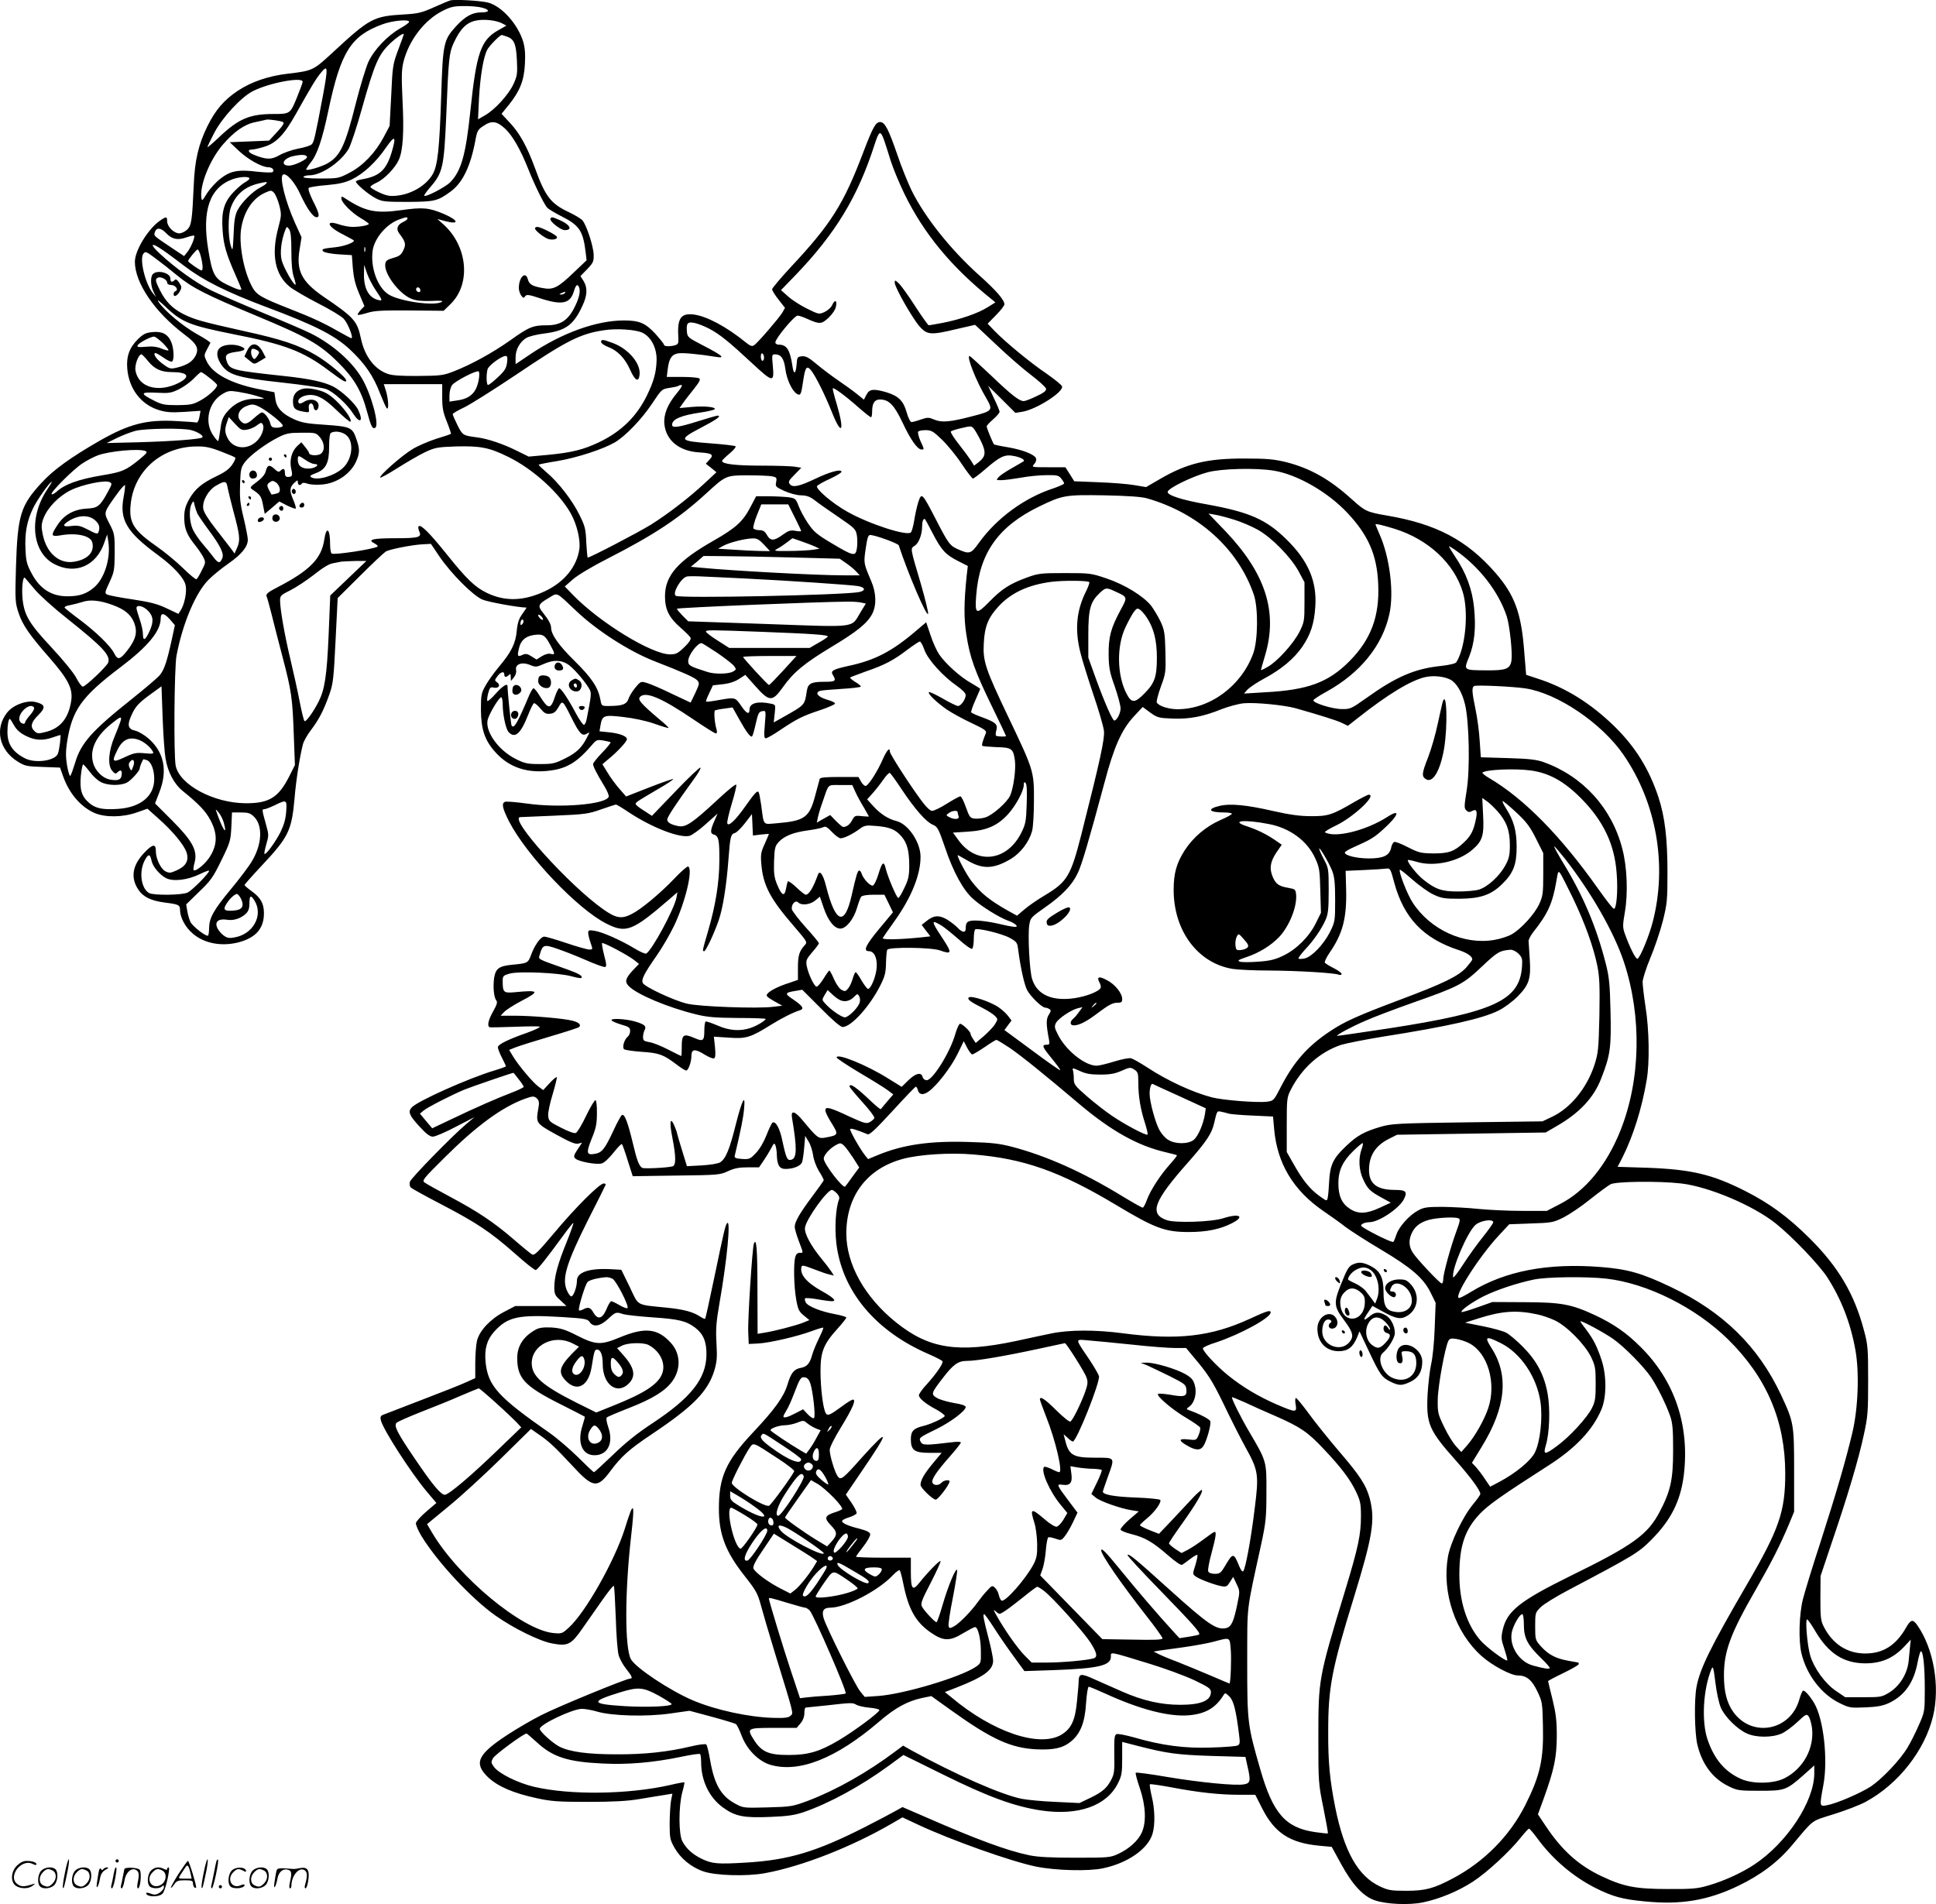 <svg version="1.0" xmlns="http://www.w3.org/2000/svg"
  viewBox="0 0 1200.055 1180.423"
 preserveAspectRatio="xMidYMid meet">
<g transform="translate(-0.394,1180.669) scale(0.1,-0.1)"
fill="#000000" stroke="none">
<path d="M2795 11804 c-11 -3 -58 -23 -105 -44 -74 -33 -97 -38 -185 -43 -186
-11 -209 -23 -439 -236 -120 -111 -124 -113 -276 -131 -122 -14 -227 -50 -312
-106 -85 -57 -138 -118 -188 -219 -55 -111 -79 -212 -85 -364 -10 -221 -14
-251 -40 -277 -13 -13 -36 -24 -50 -24 -33 0 -75 42 -75 75 0 30 -5 31 -44 4
-74 -51 -156 -185 -156 -255 0 -131 123 -312 306 -450 79 -59 93 -87 70 -133
-19 -36 -52 -57 -110 -72 -44 -11 -49 -10 -87 17 -40 28 -66 61 -55 72 3 3 26
-9 51 -27 25 -18 49 -29 55 -26 15 9 12 80 -4 120 -21 50 -56 69 -117 63 -41
-4 -57 -12 -90 -44 -53 -52 -73 -108 -66 -185 11 -123 85 -220 194 -254 45
-14 76 -17 158 -12 l102 7 -7 -38 c-3 -20 -11 -36 -17 -35 -7 2 -60 6 -120 9
-188 11 -296 -16 -482 -122 -179 -103 -286 -180 -360 -261 -130 -141 -148
-201 -158 -518 -6 -211 -5 -224 16 -288 25 -75 66 -135 195 -282 112 -129 141
-186 132 -258 -15 -108 -64 -172 -151 -196 -53 -14 -61 -14 -79 5 -26 25 -19
54 25 97 48 48 44 66 -15 81 -54 14 -140 -17 -177 -64 -80 -100 -51 -233 65
-305 45 -28 58 -30 156 -33 l106 -4 18 -51 c38 -108 108 -191 195 -230 66 -29
176 -28 263 3 l66 23 66 -59 c92 -81 163 -168 177 -214 15 -50 -5 -84 -64
-110 -36 -16 -44 -17 -68 -5 -29 16 -59 78 -59 125 0 47 -19 45 -70 -8 -76
-79 -89 -157 -37 -233 30 -44 79 -67 165 -78 85 -11 92 -14 92 -49 1 -44 34
-106 79 -143 70 -61 177 -81 281 -55 109 28 160 86 160 181 0 60 -20 96 -75
136 -25 18 -45 35 -45 39 0 4 48 58 107 121 166 177 185 216 203 419 9 110 32
255 51 330 4 19 27 60 50 90 50 66 78 120 114 220 24 69 27 95 39 337 l13 262
140 139 c77 77 149 144 159 150 27 14 158 40 224 44 l55 3 54 -80 c72 -105
205 -239 264 -265 33 -15 226 -50 274 -50 2 0 -10 -18 -25 -39 -22 -31 -30
-55 -35 -106 -7 -78 -35 -133 -111 -223 -29 -35 -66 -86 -82 -115 -27 -48 -29
-60 -29 -152 1 -121 24 -189 90 -262 85 -95 200 -133 343 -113 103 14 165 53
256 159 26 31 31 33 69 27 23 -4 43 -9 46 -11 2 -3 -21 -32 -52 -64 -32 -33
-57 -65 -57 -71 0 -14 23 -60 67 -132 20 -32 33 -63 30 -71 -18 -48 -304 -71
-507 -42 -66 9 -127 14 -135 11 -24 -9 -17 -40 25 -123 110 -212 427 -545 604
-633 121 -61 161 -45 387 150 l52 45 -6 -34 c-15 -73 -150 -323 -187 -346 -6
-3 -37 10 -70 30 -85 52 -201 103 -249 111 -37 6 -41 4 -41 -13 0 -11 7 -39
15 -62 14 -40 14 -41 -8 -41 -13 0 -77 18 -142 40 -65 22 -127 40 -137 40 -22
0 -60 -52 -82 -113 -19 -51 -21 -52 -114 -61 -85 -8 -105 -23 -115 -81 -8 -56
-2 -122 14 -142 8 -9 2 -27 -20 -66 -31 -55 -39 -93 -21 -99 5 -1 74 0 152 3
79 3 149 4 157 1 7 -3 -28 -20 -78 -38 -122 -43 -181 -73 -181 -90 0 -8 11
-37 25 -64 14 -27 25 -51 25 -54 0 -2 -32 -14 -72 -26 -163 -49 -477 -190
-512 -229 -25 -27 -15 -50 51 -121 39 -43 62 -60 80 -60 14 0 78 27 142 61
l116 60 -50 -42 c-89 -75 -342 -335 -350 -358 -4 -15 -2 -28 6 -37 8 -7 93
-54 189 -104 219 -114 304 -171 455 -304 66 -59 124 -105 130 -103 13 4 69 76
160 200 38 53 71 94 73 92 2 -2 -16 -55 -41 -117 -55 -135 -77 -215 -77 -281
0 -43 4 -52 38 -82 l37 -35 -159 0 -158 0 -69 -36 c-86 -45 -152 -116 -168
-178 -6 -25 -11 -87 -11 -139 l0 -94 -60 -27 c-32 -15 -157 -64 -277 -110
-120 -46 -226 -87 -236 -91 -14 -6 -17 -14 -12 -34 14 -57 185 -323 284 -441
l60 -71 -62 -53 c-34 -29 -63 -61 -65 -72 -1 -10 14 -47 35 -81 99 -161 306
-384 458 -492 114 -80 272 -158 352 -173 97 -18 117 -8 188 94 33 47 89 127
124 177 35 50 66 89 70 86 3 -3 8 -92 12 -198 3 -106 11 -210 18 -232 6 -22
27 -60 46 -84 37 -46 43 -61 24 -61 -24 0 -450 -175 -549 -226 -58 -29 -152
-84 -210 -122 -185 -121 -211 -176 -122 -262 60 -58 158 -100 302 -131 90 -20
135 -23 320 -23 155 0 243 5 315 17 55 9 124 21 153 25 l54 9 -9 -46 c-4 -25
-8 -89 -8 -141 0 -88 2 -99 31 -150 36 -64 104 -120 178 -145 75 -26 267 -32
382 -11 229 42 537 163 785 307 l67 39 96 -45 c207 -97 577 -228 731 -260 123
-25 324 -30 415 -11 154 32 280 120 308 214 17 56 15 152 -5 233 -9 38 -14 71
-11 74 3 3 63 -6 134 -19 167 -32 299 -46 421 -46 l98 0 43 -85 c78 -153 173
-214 356 -231 l75 -7 58 -106 c70 -128 136 -200 208 -225 72 -25 215 -31 300
-13 106 22 221 71 310 129 87 57 226 185 296 273 24 30 47 55 51 55 4 0 26
-26 49 -57 95 -131 225 -242 365 -312 106 -53 166 -69 303 -82 224 -22 389 5
579 96 141 68 249 149 339 258 134 159 109 141 255 187 73 23 162 57 198 77
201 109 365 318 416 529 45 186 4 421 -98 566 -27 38 -40 35 -68 -14 -64 -113
-145 -164 -260 -162 -109 2 -197 60 -251 166 -19 37 -21 58 -21 178 l1 136 70
209 c95 278 166 515 198 666 25 114 27 142 27 339 0 201 -2 221 -27 313 -60
225 -159 391 -336 567 -134 133 -247 216 -399 293 -203 103 -334 134 -604 144
l-187 6 30 58 c66 132 120 302 150 479 19 106 16 313 -7 455 -10 66 -18 136
-18 155 1 19 22 86 48 148 26 62 61 165 77 228 27 108 29 129 29 303 0 210
-16 344 -56 466 -58 174 -142 310 -271 437 -147 144 -306 243 -479 298 l-70
23 -12 146 c-18 237 -59 349 -178 486 -177 203 -366 303 -670 355 -128 22
-138 27 -220 101 -138 125 -259 193 -409 231 -75 18 -118 22 -255 22 -231 1
-357 -29 -524 -126 l-88 -51 -72 12 c-39 7 -139 15 -222 18 l-151 6 -27 43
-28 44 -105 0 c-105 0 -106 0 -88 20 9 10 15 26 11 35 -9 24 -82 53 -175 69
-45 7 -84 16 -85 17 -8 9 -46 102 -46 112 0 5 18 25 40 44 22 19 40 40 40 47
0 6 -16 45 -36 86 l-35 75 85 -84 84 -84 43 7 c87 14 259 124 246 158 -3 9
-46 43 -94 77 -101 68 -256 196 -323 265 l-44 46 52 53 c29 29 52 59 52 67 0
27 -51 86 -155 179 -176 157 -337 359 -420 526 -24 50 -65 151 -90 226 -53
154 -76 199 -105 199 -28 0 -45 -31 -105 -188 -122 -322 -201 -446 -449 -711
-64 -69 -116 -131 -116 -138 0 -7 18 -36 40 -64 l40 -51 -17 -30 c-23 -37
-153 -188 -175 -202 -13 -8 -24 -4 -50 17 -120 98 -244 164 -325 174 -81 9
-102 -25 -94 -148 2 -30 -2 -37 -21 -43 -34 -9 -68 -7 -68 3 0 6 -25 36 -54
69 -62 66 -99 82 -194 82 -170 0 -384 -77 -580 -209 l-92 -62 0 42 c0 49 27
97 67 121 16 9 66 22 111 27 132 17 181 52 236 171 31 65 33 114 7 155 l-19
30 42 43 c37 39 41 47 40 90 -2 55 -45 185 -70 213 -9 10 -47 33 -83 50 -113
53 -147 97 -211 274 -47 129 -94 215 -154 279 l-53 57 47 58 c67 84 93 149 98
253 3 63 0 101 -12 140 -34 106 -130 214 -214 238 -42 12 -207 22 -237 14z
m198 -45 c49 -13 47 -29 -4 -29 -57 0 -101 -24 -158 -86 -77 -84 -82 -107 -92
-424 -11 -339 -22 -441 -54 -495 -39 -67 -128 -121 -218 -131 -46 -5 -64 -2
-111 19 -31 14 -56 30 -56 35 0 5 18 17 40 27 48 22 115 92 137 143 25 58 32
172 22 367 -7 149 -6 190 6 239 34 133 129 257 240 314 51 26 71 31 135 31 41
1 92 -4 113 -10z m121 -96 l29 -15 -51 -29 c-108 -61 -135 -141 -172 -496 -29
-279 -57 -376 -126 -447 -29 -29 -151 -93 -160 -83 -3 2 13 26 36 52 79 91 86
125 100 442 14 354 18 391 45 451 42 91 81 131 144 142 47 9 119 1 155 -17z
m-574 8 c0 -5 -25 -23 -55 -40 -78 -44 -162 -132 -197 -207 -16 -35 -51 -150
-78 -256 -66 -263 -96 -327 -174 -373 -38 -22 -126 -48 -134 -40 -2 2 10 21
27 43 41 50 72 141 111 326 76 360 139 460 332 531 62 24 168 34 168 16z m-67
-171 c-34 -91 -36 -103 -44 -284 l-10 -190 -37 -70 c-52 -97 -127 -176 -211
-220 -67 -35 -72 -36 -181 -36 -71 0 -109 4 -105 10 3 6 21 10 38 10 73 0 194
82 242 164 13 23 49 130 79 238 84 298 106 347 182 419 35 33 76 61 81 55 1
-1 -14 -44 -34 -96z m673 80 c45 -16 57 -45 62 -147 4 -82 2 -97 -21 -147 -30
-66 -117 -161 -178 -195 l-42 -24 6 129 c8 140 27 256 51 302 12 24 79 92 90
92 2 0 16 -5 32 -10z m-1140 -364 c-50 -266 -56 -290 -70 -304 -7 -8 -46 -20
-85 -27 -39 -8 -91 -26 -116 -41 -49 -28 -80 -28 -157 3 -38 15 -43 33 -9 33
9 0 41 7 70 16 76 22 126 74 200 206 97 173 123 216 156 256 41 50 43 31 11
-142z m-126 84 c0 -6 -16 -50 -36 -99 -41 -100 -42 -101 -146 -101 -146 0
-216 -30 -334 -142 -41 -39 -74 -67 -74 -63 0 4 19 44 42 88 49 94 165 220
238 258 101 52 310 91 310 59z m-122 -250 c10 -5 0 -22 -36 -61 l-50 -54 -122
-5 -122 -5 56 -53 c56 -53 143 -102 183 -102 24 0 40 -17 27 -30 -5 -4 -47 -3
-94 2 -119 15 -168 6 -231 -44 -28 -22 -65 -63 -83 -91 -29 -48 -31 -49 -34
-24 -10 79 54 235 133 327 71 82 135 127 203 140 31 7 62 13 67 15 15 3 88 -7
103 -15z m1376 -40 c47 -44 96 -129 146 -255 37 -94 96 -213 115 -235 8 -9 48
-33 89 -54 111 -56 134 -90 150 -222 l6 -51 -81 -77 c-97 -93 -126 -108 -192
-95 -63 11 -83 23 -91 54 -14 54 -56 13 -56 -54 0 -15 7 -36 15 -47 12 -16 16
-17 24 -4 9 12 22 11 94 -13 135 -44 185 -33 208 43 13 44 24 50 34 21 7 -24
-2 -64 -28 -116 -41 -84 -88 -115 -174 -115 -85 0 -110 -10 -226 -93 -112 -79
-243 -151 -354 -194 -62 -24 -81 -26 -218 -27 -103 -1 -162 3 -188 13 -81 28
-143 109 -166 220 -23 108 -41 129 -234 260 -133 92 -168 160 -146 291 l12 76
-41 90 c-60 134 -97 283 -74 298 21 13 75 -49 108 -123 40 -86 78 -141 100
-141 22 0 17 25 -22 101 -21 43 -32 75 -26 81 4 4 55 13 111 17 78 7 115 16
157 36 72 35 151 109 210 196 57 82 66 73 35 -31 -34 -109 -75 -146 -183 -165
-21 -3 -38 -10 -38 -14 0 -14 76 -79 122 -103 40 -21 55 -23 198 -23 169 1
186 5 267 64 74 54 123 155 153 314 11 61 16 71 49 92 52 36 83 32 135 -15z
m2350 -72 c8 -24 27 -81 41 -128 15 -47 53 -139 85 -205 119 -245 292 -455
540 -653 l24 -20 -48 -30 c-58 -37 -171 -76 -279 -97 -44 -8 -82 -15 -86 -15
-4 0 -42 53 -84 118 -41 64 -87 128 -101 141 -24 23 -26 23 -26 5 0 -28 108
-218 153 -270 48 -54 69 -56 232 -17 l113 26 129 -121 c70 -67 169 -153 218
-190 50 -38 91 -76 93 -85 3 -12 -14 -26 -60 -47 -35 -17 -70 -30 -78 -30 -28
0 -77 38 -203 159 -70 66 -130 121 -133 121 -21 0 40 -155 103 -261 44 -76 41
-80 -87 -113 -138 -36 -188 -40 -234 -21 -35 15 -42 15 -84 1 -25 -9 -51 -16
-58 -16 -7 0 -21 27 -30 60 -20 72 -51 102 -126 125 -80 23 -105 20 -123 -15
l-16 -31 -42 34 c-23 19 -76 57 -117 85 -41 28 -102 74 -135 102 -48 40 -66
50 -90 48 -28 -3 -30 -6 -33 -48 -5 -63 -18 -70 -26 -13 -15 101 -35 133 -85
133 -12 0 -21 6 -21 14 0 24 118 166 138 166 9 0 35 -9 57 -19 80 -36 91 -35
135 6 24 23 43 51 46 71 8 38 -8 43 -24 7 -6 -14 -27 -33 -46 -42 -35 -16 -36
-16 -109 20 -41 20 -94 54 -118 76 l-44 39 90 93 c247 257 386 485 490 809 28
87 36 91 59 28z m-3577 -104 c5 -14 -78 -54 -111 -54 -59 0 -35 48 31 60 49
10 75 8 80 -6z m-357 -134 c0 -5 -13 -16 -28 -24 -15 -8 -48 -36 -73 -63 -58
-62 -74 -121 -65 -238 6 -87 23 -145 80 -274 20 -45 36 -84 36 -86 0 -11 -26
-3 -87 26 -79 38 -93 64 -118 217 -41 244 9 387 152 438 45 16 103 18 103 4z
m105 -30 c-3 -6 -21 -17 -38 -26 -46 -23 -115 -92 -140 -139 -16 -31 -22 -65
-25 -150 -5 -106 -6 -109 -18 -70 -17 55 -17 184 0 233 29 81 85 130 172 151
53 12 56 12 49 1z m80 -135 c14 -57 14 -64 -6 -140 -45 -167 -21 -292 72 -367
24 -19 103 -65 175 -102 73 -37 144 -80 158 -95 26 -27 63 -121 48 -121 -4 0
-43 21 -87 46 -84 48 -157 82 -290 134 -181 71 -211 88 -238 138 -54 100 -85
273 -67 369 18 102 71 180 145 214 38 17 41 17 57 1 9 -9 24 -44 33 -77z m75
-286 c0 -78 5 -130 15 -159 8 -24 13 -45 11 -48 -9 -9 -75 107 -86 151 -12 45
-3 123 22 187 9 24 10 24 24 6 10 -15 14 -51 14 -137z m-775 111 c36 -37 70
-44 124 -25 24 8 46 13 48 11 8 -8 -20 -74 -41 -101 l-21 -26 -75 50 c-118 79
-113 75 -106 99 10 30 37 28 71 -8z m-20 -105 c28 -19 88 -64 134 -99 114 -87
257 -159 501 -251 303 -113 429 -177 523 -265 92 -86 145 -163 187 -273 18
-45 36 -86 41 -91 14 -15 11 54 -4 105 l-14 44 181 0 181 0 0 -80 c0 -66 5
-94 29 -153 16 -40 27 -74 25 -75 -2 -2 -42 -16 -89 -30 -47 -15 -113 -43
-148 -64 -66 -39 -211 -167 -201 -177 3 -3 52 24 110 61 57 36 133 80 169 97
60 28 75 31 190 35 152 4 208 -7 325 -65 155 -76 319 -226 389 -354 37 -68 59
-163 51 -218 -16 -109 -93 -203 -210 -259 -133 -63 -249 -67 -363 -12 -75 36
-127 87 -255 247 -100 124 -152 176 -167 167 -5 -3 -4 -17 2 -31 18 -38 0 -44
-147 -44 -142 0 -176 -9 -130 -32 15 -8 24 -17 19 -20 -30 -17 -268 -53 -284
-43 -6 3 -10 30 -10 60 0 95 -23 113 -36 27 -17 -118 -89 -192 -292 -297 -57
-29 -71 -42 -66 -54 4 -9 18 -59 31 -111 13 -52 43 -171 68 -265 56 -213 62
-257 70 -486 l7 -185 -35 -70 c-67 -132 -125 -168 -272 -167 -198 2 -407 114
-432 232 -13 62 -9 608 5 683 38 200 119 392 200 472 26 26 81 71 122 99 81
57 120 104 120 148 0 15 -12 76 -26 135 -22 90 -25 126 -22 210 3 92 6 104 31
137 32 42 129 114 207 153 47 24 68 28 143 28 85 1 90 0 113 -27 34 -40 33
-94 -2 -108 -26 -9 -64 -4 -64 9 0 4 -11 21 -24 37 l-24 30 -26 -24 c-34 -32
-49 -88 -37 -140 10 -44 7 -51 -21 -51 -13 0 -18 7 -18 25 0 27 -9 32 -28 13
-9 -9 -17 -7 -35 10 -32 30 -45 28 -55 -10 -5 -22 -23 -44 -55 -68 -43 -32
-46 -36 -30 -47 51 -34 57 -43 67 -96 l11 -56 45 38 45 39 48 -25 c27 -13 51
-22 54 -19 3 3 -4 28 -16 56 -24 55 -22 77 9 105 18 16 20 17 20 2 0 -18 15
-23 25 -8 3 6 17 6 36 -1 17 -6 57 -8 90 -5 93 8 180 69 213 149 20 47 20 73
0 130 -25 75 -36 80 -192 91 -112 7 -147 13 -194 34 -74 33 -110 71 -117 125
l-6 43 -105 21 c-165 34 -279 95 -314 169 -18 37 -18 39 0 74 10 20 20 39 22
42 1 4 -36 29 -84 55 -88 50 -196 140 -236 197 -14 21 1 11 43 -29 101 -96
150 -115 419 -169 318 -62 435 -107 590 -224 91 -68 110 -79 110 -63 0 19
-113 113 -188 157 -107 63 -211 98 -449 150 -255 57 -303 70 -373 105 -67 34
-110 78 -144 146 -30 59 -32 72 -12 80 19 7 56 -13 56 -31 0 -9 10 -15 25 -15
27 0 48 -31 27 -38 -7 -2 -12 -10 -12 -19 0 -21 23 -11 39 18 12 22 12 28 -4
53 -13 19 -21 24 -28 17 -17 -17 -27 -13 -27 9 0 35 -80 56 -108 28 -17 -17
-15 -73 4 -111 l15 -32 -20 25 c-47 58 -83 210 -59 243 13 17 17 16 73 -26 33
-24 94 -72 135 -106 96 -79 174 -119 493 -252 315 -131 393 -176 507 -289 98
-97 145 -177 179 -305 25 -93 34 -110 51 -100 27 17 -24 207 -83 307 -61 104
-182 210 -315 277 -35 18 -168 75 -295 127 -128 53 -273 116 -323 140 -97 48
-221 137 -319 228 -67 62 -56 74 20 21z m234 -39 c13 -51 14 -86 4 -86 -9 0
-83 51 -83 58 0 10 51 72 59 72 5 0 14 -20 20 -44z m2256 -226 c-3 -5 -14 -10
-23 -9 -14 0 -13 2 3 9 27 11 27 11 20 0z m895 -221 c66 -35 122 -80 270 -218
127 -117 134 -118 124 -8 -6 62 -5 67 13 67 38 0 56 -24 65 -90 8 -65 41 -135
70 -154 24 -15 28 -7 40 76 13 89 22 102 50 68 27 -33 87 -154 128 -257 61
-154 81 -123 31 47 -16 52 -27 97 -25 99 6 7 78 -46 156 -115 40 -35 76 -64
81 -64 4 0 7 16 7 36 0 50 15 74 48 74 56 0 88 -33 140 -142 50 -107 93 -168
118 -168 18 0 18 -1 -7 54 -11 25 -17 51 -14 56 3 6 24 10 46 10 36 0 48 -7
102 -59 34 -33 89 -100 122 -150 33 -50 65 -91 70 -91 6 1 42 28 80 61 88 76
117 90 173 79 40 -7 72 -24 61 -33 -2 -2 -34 -20 -70 -41 -36 -20 -74 -45 -84
-56 -18 -20 -17 -20 16 -20 19 0 72 7 119 15 47 9 118 16 159 16 66 1 77 -1
93 -21 10 -12 18 -26 18 -30 0 -5 -30 -18 -67 -31 -179 -58 -351 -185 -460
-336 -49 -69 -59 -73 -125 -44 -56 24 -63 33 -142 186 -87 168 -89 170 -110
109 -8 -27 -20 -78 -25 -113 -6 -36 -15 -69 -21 -75 -24 -24 -259 52 -395 129
-91 51 -199 143 -186 159 6 7 42 28 81 45 38 18 70 37 70 43 0 19 -71 0 -157
-41 -103 -49 -144 -59 -163 -36 -11 14 -8 22 29 59 l42 43 -38 6 c-21 4 -114
7 -208 7 -160 0 -245 10 -245 29 0 5 21 25 46 46 25 21 42 41 37 45 -4 4 -73
12 -152 18 -200 15 -205 22 -62 97 98 51 131 75 102 75 -5 0 -60 -16 -121 -35
-120 -38 -160 -43 -160 -22 0 35 56 59 180 77 41 6 79 15 83 19 14 14 -59 22
-140 15 l-77 -7 24 34 c13 19 44 58 68 88 32 41 40 56 30 62 -7 5 -55 9 -107
9 l-94 0 6 49 c8 64 24 90 63 97 28 5 128 -4 239 -22 58 -10 36 10 -83 71 -91
47 -97 52 -100 83 -5 55 3 65 46 57 20 -4 62 -20 92 -36z m-414 -25 c54 -26
89 -94 88 -169 -2 -76 -17 -132 -60 -220 -64 -131 -160 -225 -299 -291 -95
-45 -168 -63 -312 -77 l-122 -11 -73 36 c-86 43 -179 74 -245 83 -90 12 -91
12 -123 75 -16 33 -30 64 -30 69 0 5 33 24 73 43 39 19 183 110 319 201 313
211 397 254 543 276 79 13 198 5 241 -15z m-2973 -64 c22 -22 38 -43 35 -45
-3 -3 -22 2 -44 11 -27 11 -56 15 -96 11 -45 -4 -56 -2 -51 8 5 15 80 55 102
55 7 0 31 -18 54 -40z m3727 -91 c0 -10 -4 -19 -10 -19 -5 0 -10 12 -10 26 0
14 4 23 10 19 6 -3 10 -15 10 -26z m-3819 -20 c39 -49 81 -69 146 -69 103 0
121 -28 45 -67 -126 -63 -249 -29 -268 75 -7 34 18 102 37 102 4 0 22 -19 40
-41z m2226 -11 c-5 -35 -15 -51 -57 -90 -28 -27 -56 -48 -61 -48 -10 0 -12 63
-3 97 6 24 87 83 112 83 11 0 13 -9 9 -42z m-174 -96 c-13 -87 -52 -127 -137
-138 l-46 -7 0 39 c0 22 7 50 16 63 17 24 151 94 165 85 4 -2 5 -21 2 -42z
m-1670 2 c26 -20 47 -40 47 -45 0 -18 -53 -67 -102 -94 -47 -26 -63 -29 -144
-30 -81 0 -96 3 -149 30 -85 43 -81 52 20 47 76 -4 90 -2 137 21 29 14 71 44
93 67 21 22 42 40 45 40 4 0 28 -16 53 -36z m2898 -93 c-59 -70 -84 -133 -79
-192 10 -103 92 -170 218 -177 79 -5 91 -14 61 -46 l-22 -24 33 -26 33 -27
-70 -65 c-98 -92 -231 -194 -338 -261 -78 -48 -375 -203 -390 -203 -2 0 -6 42
-9 94 -3 84 -8 102 -42 170 -44 91 -132 204 -205 265 -28 24 -50 45 -48 47 2
2 55 13 119 23 122 21 280 73 353 115 67 40 167 144 232 242 58 87 59 89 107
96 26 4 51 9 54 12 3 3 12 6 20 6 8 0 -2 -19 -27 -49z m-2613 -17 c28 -8 52
-16 52 -18 0 -1 -26 -3 -57 -2 -69 1 -130 -29 -175 -85 -23 -28 -32 -52 -38
-104 -5 -36 -11 -69 -13 -72 -3 -3 -18 14 -33 37 -55 82 -27 204 59 254 33 20
44 22 95 14 31 -5 81 -15 110 -24z m25 -70 c53 -28 148 -105 144 -117 -2 -7
-19 -12 -37 -12 -28 0 -35 4 -41 29 -8 30 -36 66 -52 66 -5 0 -27 -16 -48 -35
-43 -39 -60 -43 -83 -19 -29 29 -12 74 35 93 34 14 46 13 82 -5z m-78 -141
c19 3 47 15 62 27 24 18 28 19 36 5 13 -24 -10 -81 -44 -109 -60 -51 -141 -40
-174 24 -18 35 -19 56 -4 99 l11 32 39 -42 c35 -38 42 -41 74 -36z m4551 -74
c31 -66 28 -93 -15 -127 l-29 -22 -21 34 c-12 18 -46 64 -76 102 -30 38 -51
72 -47 76 4 4 34 14 67 21 58 14 61 14 77 -6 9 -12 29 -47 44 -78z m-4896 71
c41 -11 78 -35 68 -45 -11 -11 -184 -24 -393 -30 l-200 -5 65 32 c35 17 87 37
115 44 61 15 296 18 345 4z m965 -35 c45 -44 31 -149 -27 -201 -51 -47 -155
-78 -193 -57 -14 8 -9 13 28 27 62 23 82 65 81 166 0 44 4 78 10 82 24 17 77
8 101 -17z m-782 -97 c45 -17 85 -34 89 -38 4 -3 -4 -23 -18 -43 -18 -27 -46
-48 -97 -72 -94 -45 -136 -81 -172 -146 -23 -43 -29 -66 -29 -114 1 -66 16
-104 69 -170 18 -22 40 -55 49 -72 16 -32 15 -35 -9 -82 -13 -27 -28 -52 -33
-55 -5 -3 -42 28 -83 68 -41 40 -112 99 -158 131 -151 105 -179 151 -167 266
21 207 192 357 409 358 53 1 86 -6 150 -31z m-469 3 c17 -6 11 -14 -39 -55
-82 -66 -102 -75 -228 -96 -149 -25 -233 -56 -284 -103 -13 -11 -26 -18 -29
-14 -10 10 134 154 191 191 27 18 71 41 96 50 70 26 252 43 293 27z m994 -56
c20 -14 45 -25 55 -25 37 0 10 -25 -30 -28 -47 -3 -73 16 -73 54 0 30 2 30 48
-1z m6001 -66 c145 -23 335 -132 457 -262 130 -138 184 -262 191 -442 9 -199
-45 -343 -178 -477 -131 -132 -257 -179 -524 -193 l-130 -8 23 26 c13 13 59
44 102 67 108 58 185 123 237 198 51 76 73 141 80 247 11 157 -43 284 -176
415 -127 126 -231 172 -497 220 -158 28 -246 57 -242 78 4 23 154 96 248 121
86 23 300 28 409 10z m-3110 -35 c29 -6 31 -9 26 -36 -6 -27 -3 -30 51 -55 34
-15 77 -27 104 -27 35 -1 55 -8 86 -32 21 -17 87 -63 146 -103 104 -71 107
-75 114 -117 3 -24 3 -60 -1 -80 -8 -48 -22 -45 -156 35 -91 54 -111 71 -147
124 -23 34 -49 83 -58 108 -17 44 -20 47 -62 53 -25 3 -80 6 -123 6 l-78 0
-37 -70 c-45 -86 -90 -127 -225 -204 -224 -127 -303 -218 -303 -346 0 -83 25
-132 98 -196 30 -26 58 -54 61 -62 3 -9 -11 -31 -40 -58 -39 -38 -51 -44 -88
-44 -115 1 -435 197 -602 369 l-50 52 50 44 c30 26 119 80 220 131 285 146
439 248 609 404 119 109 121 110 257 110 64 0 131 -3 148 -6z m-4114 -92 c-50
-93 -65 -105 -130 -108 -80 -4 -141 -37 -182 -98 -45 -67 -44 -78 10 -69 102
19 192 0 203 -43 15 -61 -29 -107 -115 -120 -91 -14 -169 55 -192 169 -10 48
-9 64 5 102 26 66 94 136 169 173 71 35 211 64 240 50 17 -8 16 -12 -8 -56z
m1063 16 c2 -20 -2 -27 -24 -32 -14 -4 -27 -6 -28 -4 -30 53 -31 60 -11 74 16
12 22 12 39 0 12 -7 22 -25 24 -38z m-1444 -10 c-114 -173 -91 -388 48 -459
130 -67 260 -10 309 135 l17 49 7 -41 c17 -102 -22 -231 -88 -287 -47 -40 -91
-55 -165 -55 -99 0 -171 46 -222 142 -29 54 -35 75 -38 148 -5 102 8 175 47
256 24 51 104 164 116 164 2 0 -12 -24 -31 -52z m1121 15 c4 -21 20 -85 35
-143 41 -151 44 -181 25 -226 l-17 -39 -21 29 c-12 16 -55 71 -95 123 -46 58
-75 105 -78 125 -8 48 31 117 81 145 54 31 63 29 70 -14z m-645 -59 c-26 -139
19 -216 210 -356 101 -74 167 -146 175 -192 8 -40 -8 -118 -31 -153 l-14 -22
-72 34 c-58 28 -102 39 -213 56 -77 11 -147 25 -157 30 -16 8 -14 15 15 77 29
63 31 74 32 183 0 111 -1 118 -32 178 -37 72 -39 66 41 178 28 40 53 67 55 62
1 -6 -2 -39 -9 -75z m6345 -7 c318 -91 564 -313 661 -597 28 -82 26 -283 -4
-365 -74 -202 -269 -345 -469 -345 -58 0 -120 21 -129 43 -2 7 9 51 26 98 30
81 31 89 28 214 -3 116 -6 136 -30 188 -15 32 -42 76 -58 98 -48 60 -163 131
-275 169 -97 33 -105 34 -260 34 -149 0 -165 -2 -234 -27 -107 -39 -157 -71
-234 -150 -82 -84 -91 -80 -82 38 20 263 137 429 391 552 145 70 160 73 404
69 147 -3 231 -9 265 -19z m-5886 -97 c8 -14 37 -57 66 -96 76 -102 100 -151
86 -180 -15 -33 -25 -30 -58 14 -15 20 -45 57 -67 82 -21 25 -47 63 -57 85
-21 46 -25 126 -7 158 12 22 12 21 18 -8 4 -16 12 -41 19 -55z m3701 -20 c22
-44 40 -82 40 -85 0 -3 -16 -3 -36 1 -30 5 -42 2 -79 -25 -54 -39 -75 -39 -97
-1 -13 23 -24 30 -47 30 -16 0 -33 5 -37 11 -3 6 6 42 21 80 l28 69 83 0 84 0
40 -80z m2730 -17 c41 -13 104 -40 140 -60 86 -48 204 -168 253 -257 l37 -69
0 -122 c0 -117 -1 -124 -31 -185 -37 -73 -138 -185 -198 -218 -22 -13 -41 -22
-41 -19 0 2 11 41 25 88 82 272 4 513 -251 779 l-99 103 45 -8 c25 -4 79 -19
120 -32z m-7064 -4 c24 -22 29 -44 18 -72 -4 -13 -15 -10 -62 15 -49 25 -64
29 -104 24 -54 -7 -61 3 -21 29 61 40 129 42 169 4z m5189 -78 c55 -106 80
-133 159 -173 l59 -30 -7 -61 c-17 -162 -18 -265 -2 -364 21 -140 52 -226 157
-442 49 -101 89 -185 89 -187 0 -6 -56 -4 -62 2 -4 3 -2 18 2 34 10 36 -4 49
-88 80 -34 12 -65 26 -68 31 -2 4 9 38 26 75 16 37 30 68 30 70 0 2 -25 18
-56 36 -66 36 -159 120 -198 177 -15 22 -40 76 -54 120 l-27 80 -65 -55 c-146
-125 -254 -181 -414 -215 -103 -23 -116 -31 -98 -59 21 -35 14 -40 -54 -40
-82 0 -102 -10 -109 -58 -14 -89 -10 -84 -148 -162 l-57 -32 6 55 c6 54 6 55
-22 61 -82 18 -134 4 -134 -35 0 -35 -18 -28 -51 21 -38 55 -37 55 -144 36
-38 -7 -72 -11 -74 -9 -3 2 6 25 19 52 l23 49 61 7 c40 4 75 16 100 32 l40 26
64 -72 c85 -95 103 -96 167 -7 67 95 134 150 301 251 162 97 225 149 255 207
27 53 25 129 -7 203 -47 111 -47 110 -34 200 10 67 15 85 28 85 30 0 173 -52
177 -64 58 -177 176 -452 182 -424 2 9 -18 92 -45 185 -68 230 -66 218 -37
237 25 17 45 70 45 122 0 27 6 44 16 44 2 0 24 -40 49 -89z m2865 27 c207 -65
367 -213 421 -391 38 -123 17 -347 -40 -436 -5 -8 -43 -17 -97 -23 -161 -17
-277 -67 -461 -199 -93 -66 -99 -69 -152 -68 -58 0 -176 37 -176 54 0 5 36 29
80 53 209 115 348 285 391 481 30 132 3 353 -61 496 -14 32 -25 59 -25 61 0 6
45 -5 120 -28z m-3910 -98 l37 -40 -66 1 c-36 1 -109 4 -161 8 l-95 6 32 18
c39 21 134 45 182 46 27 1 41 -7 71 -39z m231 21 c30 -10 67 -25 84 -32 l29
-14 -44 -7 c-25 -3 -90 -7 -145 -7 -94 -1 -98 0 -72 14 15 8 42 26 60 40 18
13 32 25 33 25 0 0 25 -8 55 -19z m4052 -53 c151 -105 270 -259 321 -413 18
-57 36 -224 29 -273 -8 -52 -33 -62 -153 -61 -146 1 -144 -1 -110 83 34 85 44
179 31 307 -11 112 -50 217 -118 316 -23 35 -40 63 -37 63 3 0 20 -10 37 -22z
m-4116 -47 l302 -8 39 -27 c22 -15 50 -38 62 -51 l23 -25 -99 0 c-167 0 -687
28 -883 47 l-65 6 40 33 39 34 120 -1 c66 0 256 -4 422 -8z m-2744 -129 l-112
-107 -10 -245 c-11 -253 -24 -337 -62 -413 -34 -66 -80 -130 -88 -120 -4 4
-18 60 -30 123 -12 63 -38 180 -57 260 -35 146 -64 309 -64 365 0 28 6 34 63
62 34 17 100 60 146 96 55 44 96 69 120 72 20 4 43 8 51 10 8 1 47 3 85 4 l70
0 -112 -107z m2467 -2 c261 -13 632 -38 688 -46 50 -7 56 -29 10 -38 -108 -19
-1109 -40 -1135 -23 -24 15 33 113 70 120 12 2 54 2 92 0 39 -1 162 -8 275
-13z m-4410 -68 c29 -35 119 -116 199 -179 222 -177 270 -228 256 -273 -7 -23
-141 -150 -158 -150 -6 0 -25 24 -40 54 -16 31 -82 112 -153 188 -139 149
-169 199 -180 300 -7 70 2 147 15 132 4 -5 31 -37 61 -72z m6536 46 c3 -3 -6
-28 -19 -55 -60 -118 -72 -237 -37 -378 10 -44 47 -161 80 -260 34 -99 64
-202 67 -230 5 -49 -22 -175 -141 -645 -65 -254 -87 -291 -226 -374 -44 -26
-102 -66 -126 -87 l-46 -39 -56 31 c-115 65 -169 109 -226 183 -31 41 -86 143
-86 161 0 2 25 -12 56 -30 98 -59 166 -57 274 7 61 37 112 104 131 171 7 23
12 109 12 192 1 180 -2 188 -158 515 -142 298 -159 346 -153 457 5 107 28 162
93 232 78 84 186 133 328 151 74 9 223 8 233 -2z m163 -59 c75 -34 75 -33 32
-112 -61 -113 -76 -168 -75 -277 1 -82 6 -110 38 -199 20 -58 36 -119 36 -136
0 -30 -23 -75 -39 -75 -11 0 -60 111 -115 262 l-46 128 0 142 c0 160 13 204
71 259 37 34 41 35 98 8z m-3344 -119 c128 -122 329 -251 485 -312 177 -69
250 -101 266 -119 15 -17 14 -22 -12 -78 l-29 -60 -115 54 c-63 31 -133 61
-154 67 -39 12 -40 12 -72 -26 -18 -21 -38 -53 -44 -71 -12 -35 -38 -45 -126
-45 -40 0 -42 1 -48 38 -14 76 -53 135 -159 240 -98 96 -147 165 -147 208 0
20 -17 51 -51 93 -34 42 -29 53 37 91 56 34 41 41 169 -80z m-2875 37 c77 -28
115 -59 136 -112 21 -57 11 -100 -40 -167 -48 -62 -62 -66 -85 -20 -24 46
-111 131 -218 211 -45 33 -84 65 -88 70 -3 6 11 13 32 16 21 4 56 13 78 20 47
16 108 10 185 -18z m4643 14 l28 -6 -33 -54 c-60 -99 -12 -93 -575 -73 l-493
17 -37 37 c-20 21 -35 39 -33 41 7 7 880 43 1060 44 30 0 68 -2 83 -6z m-4422
-50 c34 -35 37 -68 10 -127 -26 -57 -41 -64 -41 -19 0 19 -9 61 -20 92 -11 32
-20 63 -20 70 0 23 41 14 71 -16z m6193 -45 c42 -65 61 -140 61 -246 0 -118
-13 -157 -75 -220 -62 -64 -82 -64 -114 -2 -58 114 -61 292 -7 407 17 37 40
79 51 95 18 25 24 28 39 18 10 -6 31 -30 45 -52z m-6056 -10 l30 -35 -19 -88
c-31 -142 -48 -190 -75 -222 -14 -17 -92 -83 -172 -147 -248 -197 -317 -274
-353 -398 -12 -39 -25 -75 -29 -79 -4 -5 -13 23 -20 62 -9 53 -9 88 -1 143 31
203 89 285 334 470 169 128 247 223 247 301 0 37 21 35 58 -7z m2312 2 c0 -6
-7 -5 -15 2 -8 7 -15 17 -15 22 0 6 7 5 15 -2 8 -7 15 -17 15 -22z m-129 -31
c-8 -8 -11 -7 -11 4 0 20 13 34 18 19 3 -7 -1 -17 -7 -23z m1479 -47 c316 -12
422 -19 415 -30 -3 -5 -30 -23 -59 -39 l-53 -31 -250 0 -249 0 -72 46 c-40 25
-72 50 -72 55 0 11 22 11 340 -1z m-1307 -78 c33 -60 33 -66 5 -59 -13 4 -35
-2 -55 -14 l-33 -21 -32 20 c-25 16 -36 18 -55 9 -30 -14 -34 -9 -23 37 11 52
40 78 92 86 56 8 69 1 101 -58z m2321 -34 c21 -60 115 -164 202 -224 33 -23
54 -45 54 -56 0 -26 -29 -68 -48 -68 -8 0 -51 21 -94 46 -44 25 -82 43 -86 40
-9 -10 48 -64 111 -108 33 -22 102 -60 154 -84 78 -37 94 -47 88 -62 -20 -49
-27 -74 -22 -79 4 -3 43 -6 88 -8 94 -2 104 -9 114 -83 7 -52 -8 -167 -29
-216 -18 -42 -109 -123 -155 -137 -20 -6 -50 -9 -66 -7 -27 3 -32 9 -54 71
-13 37 -28 67 -34 67 -6 0 -43 -20 -83 -45 -39 -25 -81 -45 -92 -45 -13 0 -37
23 -70 68 -73 99 -192 284 -192 299 0 30 -19 9 -44 -47 -31 -72 -85 -157 -104
-165 -7 -3 -20 8 -30 25 l-17 30 -118 0 c-85 0 -119 -3 -122 -12 -2 -7 -14
-50 -26 -96 -37 -144 -65 -164 -241 -179 -88 -7 -78 -19 -96 115 -6 41 -13 76
-16 79 -9 9 -24 -7 -80 -86 -63 -90 -109 -133 -114 -107 -2 9 11 64 28 121 18
58 30 110 28 117 -3 7 -54 -35 -116 -93 -155 -144 -197 -172 -241 -164 -48 9
-71 23 -71 41 0 16 57 102 159 242 30 40 51 76 47 80 -4 4 -74 -62 -154 -146
l-147 -153 -46 30 c-26 16 -50 34 -53 40 -7 11 -4 13 137 96 54 31 96 59 94
62 -3 2 -70 -21 -149 -52 l-143 -56 -42 48 c-23 26 -56 71 -73 100 l-32 52 33
28 c55 44 119 112 119 127 0 19 -44 36 -111 43 l-59 6 6 36 c11 63 20 67 140
53 63 -7 140 -23 192 -41 47 -17 88 -29 90 -27 2 2 -23 26 -55 52 -112 95
-137 122 -123 139 33 39 133 -3 335 -140 69 -47 130 -85 136 -85 7 0 9 9 5 23
-13 43 -18 114 -10 120 5 2 32 8 59 11 l50 7 38 -68 c47 -85 74 -120 83 -111
4 4 14 40 23 80 14 63 20 73 40 76 23 4 23 4 16 -82 -6 -70 -5 -86 6 -86 8 0
48 23 89 51 103 69 140 88 247 123 51 17 93 36 93 41 1 6 -22 17 -52 25 -53
16 -74 42 -43 53 8 4 69 9 135 13 66 4 120 10 120 15 0 4 -16 17 -36 29 -19
12 -33 24 -30 27 2 2 47 19 99 38 114 39 171 69 257 135 36 27 70 49 75 50 6
0 19 -23 29 -52z m-1285 -18 c50 -34 97 -71 106 -83 14 -20 13 -22 -8 -34 -27
-15 -113 -17 -158 -2 -110 35 -119 40 -119 68 0 35 55 109 82 111 4 0 47 -27
97 -60z m410 -110 c-45 -49 -85 -90 -88 -90 -8 0 -161 167 -161 174 0 3 75 6
166 6 l165 0 -82 -90z m-1325 31 c38 -30 104 -109 125 -149 12 -22 10 -38 -18
-181 -3 -19 -11 -36 -17 -38 -5 -2 -27 29 -49 69 -47 89 -93 158 -105 158 -4
0 -16 -22 -25 -49 -28 -86 -42 -85 -99 7 -14 23 -30 42 -35 42 -4 0 -16 -19
-26 -42 -74 -175 -95 -212 -110 -189 -4 8 -24 194 -25 244 0 20 -30 2 -72 -45
-25 -29 -49 -50 -53 -47 -3 4 -1 25 5 48 10 36 14 40 34 35 31 -7 45 15 22 32
-17 12 -17 14 1 38 20 28 43 34 43 11 0 -18 12 -19 28 -3 9 9 12 7 12 -12 l1
-25 18 22 c11 13 17 32 14 46 -7 36 35 52 85 32 36 -15 41 -14 83 4 65 30 118
27 163 -8z m5459 -87 c39 -20 74 -78 92 -154 26 -106 32 -404 10 -535 -15 -95
-16 -109 -2 -122 12 -12 19 -13 36 -4 29 16 35 -2 21 -63 -14 -63 -31 -94 -72
-132 -59 -56 -94 -68 -188 -68 -78 1 -91 4 -158 38 -40 21 -78 36 -86 33 -7
-3 -16 -19 -19 -36 -10 -48 -48 -66 -137 -66 -76 0 -150 18 -150 36 0 6 26 21
58 35 104 46 125 59 184 113 94 86 105 127 21 73 -131 -84 -324 -132 -386 -95
-5 3 28 23 72 44 108 53 252 189 199 189 -6 0 -45 -20 -87 -44 -138 -81 -165
-90 -271 -89 -69 0 -132 9 -230 31 -169 39 -271 49 -339 32 -78 -19 -63 -40
30 -40 27 0 49 -4 49 -8 0 -5 -33 -23 -73 -40 -88 -39 -167 -106 -219 -186
-51 -79 -69 -143 -69 -246 0 -254 150 -455 366 -490 33 -5 134 -10 225 -10
172 -1 403 -14 433 -26 10 -3 17 -1 17 5 0 6 -22 22 -49 36 -27 13 -52 29 -55
34 -3 5 10 33 30 62 82 119 107 216 102 396 l-3 111 115 5 c63 3 126 7 139 9
22 3 25 -3 47 -86 60 -221 181 -348 402 -420 51 -17 82 -38 82 -57 0 -5 -17
-27 -37 -50 -49 -54 -141 -99 -408 -199 -268 -101 -346 -136 -436 -196 -141
-94 -225 -189 -308 -350 -40 -78 -43 -82 -82 -87 -59 -8 -276 9 -344 27 -118
31 -273 102 -401 186 -43 28 -87 53 -99 56 -13 3 -59 -6 -104 -20 -45 -14 -94
-26 -110 -26 -73 0 -194 98 -241 196 -20 39 -21 49 -10 70 16 28 92 79 134 90
l30 7 -22 -30 c-11 -16 -28 -36 -37 -43 -21 -18 -19 -40 5 -40 35 0 82 25 159
84 56 42 83 56 108 56 28 0 33 4 33 23 0 36 -44 91 -94 117 -50 27 -66 22 -47
-14 8 -13 10 -29 7 -35 -15 -23 -88 -51 -159 -62 -141 -21 -234 20 -265 117
-16 47 -28 272 -18 336 7 44 10 48 97 109 105 73 168 138 203 212 25 51 67
193 166 561 59 224 107 330 183 412 l54 58 47 -35 c45 -32 54 -34 140 -37 104
-4 188 12 304 59 42 16 104 33 137 36 70 6 247 -11 320 -31 148 -42 254 -75
287 -91 l37 -18 56 44 c193 153 339 241 428 259 50 10 111 3 150 -16z m467
-55 c198 -30 472 -215 607 -411 204 -296 273 -683 182 -1035 -22 -87 -79 -225
-95 -230 -11 -4 -49 73 -79 157 -13 37 -13 52 1 133 20 115 14 279 -16 392
-65 253 -244 449 -487 537 -47 16 -90 21 -224 25 l-166 5 -7 102 c-3 55 -15
144 -26 196 -23 111 -24 136 -7 144 16 7 236 -3 317 -15z m-8430 -434 c14 -85
53 -159 108 -203 98 -79 141 -124 171 -181 42 -80 43 -145 1 -217 -26 -47 -93
-104 -106 -91 -3 2 0 25 7 50 18 72 -16 133 -143 260 l-103 103 27 70 c52 133
29 247 -66 331 -26 23 -63 45 -84 50 -48 11 -52 37 -17 109 21 43 42 65 103
110 l77 56 7 -194 c4 -106 12 -220 18 -253z m2090 337 c0 -65 19 -154 36 -173
39 -43 75 -12 120 102 15 38 32 73 37 76 5 3 22 -11 39 -31 25 -30 36 -37 61
-34 25 2 36 12 53 41 25 45 25 44 82 -69 48 -96 65 -113 93 -96 19 12 20 12 3
-20 -33 -66 -65 -97 -135 -132 -66 -33 -79 -36 -159 -36 -77 0 -94 4 -148 31
-113 56 -198 180 -173 251 17 48 73 138 83 132 4 -3 8 -22 8 -42z m-2905 -22
c4 -6 -7 -26 -24 -46 -17 -19 -31 -39 -31 -44 0 -18 -29 -10 -35 10 -14 45 67
117 90 80z m535 -87 c-5 -16 -21 -57 -36 -93 -37 -87 -44 -176 -16 -210 17
-20 23 -23 33 -12 21 20 31 14 27 -15 -3 -31 -22 -38 -73 -29 -46 9 -91 54
-104 104 -22 81 16 163 111 240 60 49 70 52 58 15z m-659 -23 c16 -28 38 -48
73 -65 57 -29 105 -31 166 -10 23 8 45 15 48 15 5 0 -6 -93 -15 -115 -16 -45
-140 -62 -203 -30 -77 39 -110 88 -110 164 0 45 7 81 15 81 2 0 14 -18 26 -40z
m776 -91 c30 -11 70 -44 84 -71 8 -14 2 -16 -50 -11 -52 5 -68 2 -125 -25 -76
-36 -82 -29 -43 48 31 63 74 82 134 59z m-38 -165 c-11 -29 -11 -29 -22 -7 -7
17 -6 27 3 38 20 24 33 3 19 -31z m86 40 c26 -10 45 -59 45 -117 0 -106 -85
-176 -226 -185 -94 -6 -136 3 -175 35 -49 41 -62 83 -54 170 4 41 11 73 15 71
4 -2 23 -23 42 -48 18 -25 49 -53 68 -62 43 -22 121 -23 160 -3 26 13 80 73
80 88 0 11 19 57 24 57 2 0 12 -3 21 -6z m8580 -64 c112 -16 204 -67 306 -169
141 -141 211 -287 224 -468 9 -109 -1 -226 -18 -220 -7 2 -50 58 -97 124 -230
326 -460 560 -675 686 -26 15 -45 31 -42 34 19 19 203 27 302 13z m-3901 -118
c82 -123 151 -201 192 -218 29 -12 35 -23 75 -139 51 -153 113 -266 174 -320
51 -47 162 -116 218 -136 21 -7 44 -20 50 -28 14 -16 -13 -14 -128 13 -38 8
-93 16 -121 16 -54 0 -64 -8 -64 -51 0 -27 -22 -24 -51 7 -13 14 -43 37 -66
51 -49 28 -82 26 -127 -11 l-29 -23 27 -36 27 -35 -53 -6 c-148 -15 -249 -16
-242 -4 4 7 36 53 71 102 106 148 163 289 163 401 0 91 -77 204 -150 222 -49
12 -96 42 -139 88 l-42 46 33 37 c19 21 49 59 67 85 18 26 36 45 41 42 5 -3
39 -50 74 -103z m774 -90 c-3 -104 -7 -125 -32 -175 -88 -180 -278 -204 -390
-50 l-35 48 93 6 c116 7 184 37 250 110 48 54 96 143 96 180 0 17 3 20 11 12
8 -8 10 -50 7 -131z m-1062 76 c10 -23 34 -67 52 -96 17 -30 32 -56 32 -57 0
-1 -20 0 -44 2 -41 5 -45 3 -60 -25 -14 -27 -34 -42 -56 -42 -4 0 -24 17 -44
37 l-36 37 -41 -23 -42 -24 6 29 c3 16 15 58 28 94 42 122 29 110 112 110 l74
0 19 -42z m3979 -119 c57 -64 78 -120 78 -210 0 -65 -5 -85 -29 -129 -35 -64
-109 -132 -162 -148 -21 -7 -81 -12 -131 -12 -101 0 -140 14 -216 75 -41 33
-102 111 -94 120 3 2 27 -3 54 -11 107 -33 262 1 348 77 61 53 71 88 64 216
l-5 103 28 -20 c15 -10 44 -38 65 -61z m-7507 -2 c-3 -46 -13 -82 -35 -128
-32 -63 -91 -144 -100 -136 -2 3 3 30 12 61 15 51 15 60 0 113 -28 101 -28
103 -14 103 8 0 37 11 64 24 76 37 78 36 73 -37z m7626 -8 c62 -58 84 -87 121
-161 l45 -90 0 -132 c0 -118 -3 -136 -25 -184 -28 -61 -112 -154 -170 -187
-22 -13 -71 -29 -108 -35 -188 -33 -398 63 -507 232 -34 52 -88 193 -79 203 3
2 38 -26 79 -62 41 -36 99 -78 130 -92 48 -23 68 -26 160 -26 129 1 196 23
265 91 69 67 90 120 90 229 0 100 -17 163 -65 239 -16 25 -26 46 -21 46 5 0
43 -32 85 -71z m-5498 -1 c144 -94 311 -158 372 -143 15 4 60 36 100 72 l74
66 -17 -39 c-29 -65 -30 -84 -7 -91 30 -7 36 -33 35 -163 -1 -137 -23 -273
-69 -432 -38 -130 -37 -128 -25 -128 10 0 63 112 90 192 26 75 48 215 60 373
11 145 14 161 41 168 10 3 38 30 62 61 l43 56 3 -66 3 -67 49 6 c28 3 50 5 50
3 0 -2 -12 -29 -26 -61 -23 -50 -26 -66 -21 -124 11 -133 54 -215 202 -386 84
-98 85 -99 66 -119 -33 -37 -41 -63 -41 -140 l0 -74 -52 -18 c-67 -21 -121
-48 -137 -68 -11 -12 -5 -19 40 -45 l52 -29 -58 -7 c-95 -12 -461 1 -534 20
-82 20 -259 103 -272 127 -12 21 7 58 87 173 31 44 79 126 106 182 69 144 119
349 88 368 -5 3 -45 -31 -87 -76 -86 -90 -204 -189 -264 -219 -62 -32 -97 -26
-175 29 -211 148 -588 566 -516 572 4 0 99 4 212 9 190 8 211 11 290 39 47 16
88 30 91 30 4 1 42 -22 85 -51z m-2515 -61 c26 -95 -11 -36 -49 78 -2 6 6 -1
17 -15 12 -14 26 -42 32 -63z m4549 64 c0 -5 3 -16 6 -25 7 -19 -26 -22 -58
-5 -21 11 -21 12 -3 25 21 16 55 19 55 5z m-4360 -29 c54 -55 48 -171 -15
-275 -18 -31 -77 -109 -131 -174 -107 -129 -133 -177 -134 -239 0 -22 -3 -44
-6 -47 -10 -10 -94 55 -109 83 -7 14 -16 44 -20 68 l-7 42 80 78 c72 69 87 90
138 195 55 112 58 124 62 208 l4 89 55 0 c46 0 59 -4 83 -28z m6290 -44 c130
-25 237 -104 286 -211 26 -57 29 -73 32 -200 l4 -139 -32 -65 c-41 -83 -120
-162 -202 -201 -50 -24 -82 -32 -155 -37 -50 -4 -101 -4 -113 0 -18 6 -11 11
42 29 75 25 149 70 200 123 63 66 113 189 106 264 -3 31 -6 34 -45 41 -59 10
-78 22 -97 62 -25 54 -20 97 18 155 l35 51 -42 29 c-56 38 -110 64 -176 86
-104 34 -13 43 139 13z m-2656 -88 c23 0 73 25 116 56 32 24 40 26 108 20 82
-7 118 -22 155 -66 34 -40 47 -89 47 -180 0 -62 -5 -86 -30 -137 -16 -35 -33
-63 -38 -63 -10 0 -66 132 -78 183 -11 48 -22 40 -44 -32 -11 -38 -27 -71 -35
-74 -15 -6 -59 40 -70 73 -3 11 -10 20 -15 20 -10 0 -19 -31 -46 -150 -44
-199 -101 -180 -160 55 -18 71 -39 100 -50 69 -29 -80 -55 -124 -76 -124 -5 0
-31 20 -58 46 -26 25 -50 41 -53 37 -2 -4 -7 -25 -11 -46 -9 -51 -26 -43 -54
24 -19 45 -22 69 -20 146 3 82 6 94 28 119 35 38 92 61 183 73 44 6 86 15 95
20 13 7 25 0 53 -30 20 -21 44 -39 53 -39z m4490 -126 c163 -209 304 -455 366
-641 112 -338 104 -731 -22 -1046 -86 -215 -218 -375 -375 -455 l-81 -42 -154
0 c-84 0 -205 6 -268 12 -63 7 -164 12 -225 13 -94 0 -116 -3 -150 -22 -55
-29 -119 -101 -135 -149 -7 -21 -15 -42 -19 -46 -6 -7 -128 52 -187 89 -16 11
-17 14 -4 23 8 5 28 10 43 10 57 0 183 84 213 142 24 47 13 58 -56 58 -111 0
-160 38 -160 123 0 89 39 151 124 194 l50 25 460 7 461 7 67 39 c143 82 232
177 278 298 56 143 62 191 57 412 -4 172 -8 214 -30 300 -57 223 -137 413
-255 608 -39 64 -68 117 -64 117 4 -1 33 -35 66 -76z m-1442 -77 c14 -37 18
-76 18 -181 0 -129 -1 -134 -32 -197 -39 -77 -112 -154 -157 -164 -18 -4 -35
-4 -38 -1 -3 3 14 27 38 53 55 58 104 129 129 186 16 35 20 65 20 182 0 136
-1 141 -30 195 -16 30 -29 60 -29 65 -1 18 62 -89 81 -138z m-7319 65 c7 -37
50 -88 90 -109 44 -23 134 -12 208 24 33 16 59 26 59 21 0 -15 -103 -119 -132
-134 -32 -17 -209 -19 -239 -4 -50 27 -65 130 -29 201 23 44 34 44 43 1z
m8812 -235 c74 -155 126 -300 150 -417 14 -70 16 -123 13 -310 -5 -209 -7
-231 -31 -306 -48 -145 -149 -268 -265 -322 l-57 -27 -465 -6 c-438 -6 -469
-8 -539 -28 -102 -30 -146 -55 -214 -120 -79 -75 -98 -115 -104 -215 -2 -45
-6 -91 -9 -104 -5 -23 -5 -23 -51 10 -58 42 -103 96 -158 194 l-45 79 0 168
c0 158 1 170 24 216 69 136 180 235 312 280 33 10 149 33 259 51 407 64 621
113 718 162 34 16 87 56 118 87 71 72 84 110 75 236 -3 50 -6 98 -7 108 0 10
13 34 28 54 91 114 121 180 144 316 11 65 12 67 26 47 8 -12 43 -81 78 -153z
m-8254 -9 c17 -41 2 -62 -46 -66 -55 -5 -68 3 -54 30 19 37 60 77 74 72 7 -3
19 -19 26 -36z m4012 -23 l26 -54 -84 -101 c-85 -102 -103 -140 -65 -140 33 0
53 -43 48 -103 -4 -53 -35 -129 -53 -131 -5 -1 -23 23 -40 51 -16 29 -33 53
-37 53 -4 0 -12 -18 -18 -39 -6 -22 -18 -49 -28 -61 -16 -20 -21 -21 -41 -10
-13 6 -34 36 -47 66 -13 30 -26 54 -29 54 -3 0 -19 -22 -36 -50 -17 -27 -36
-50 -43 -50 -15 0 -53 81 -62 131 -5 32 -1 41 35 83 23 26 41 51 41 55 0 5
-36 49 -80 97 -44 49 -83 100 -87 112 -7 31 21 62 39 44 20 -20 74 -14 105 12
l29 24 24 -70 c27 -80 66 -128 103 -128 36 0 83 59 103 128 9 31 21 63 26 70
7 7 36 12 77 12 l67 0 27 -55z m-3930 16 c54 -91 -12 -208 -128 -226 -32 -6
-45 -3 -68 15 -16 13 -33 34 -38 49 -14 35 12 54 61 46 41 -7 85 7 118 37 16
16 22 33 22 65 0 50 9 54 33 14z m4257 -152 c19 -12 67 -51 107 -86 40 -36 77
-62 83 -58 5 3 10 30 10 60 0 30 4 56 9 60 17 10 165 -26 213 -52 43 -24 48
-29 53 -72 15 -115 38 -217 55 -251 20 -39 92 -110 113 -110 6 0 18 -4 26 -9
11 -7 10 -13 -4 -35 -17 -26 -17 -60 1 -153 5 -29 4 -33 -15 -33 -32 0 -26
-14 34 -87 30 -37 53 -68 51 -71 -3 -2 -81 53 -175 123 l-171 126 22 30 22 29
-21 28 c-11 15 -37 39 -59 54 -50 35 -171 75 -185 61 -11 -11 8 -26 89 -67 29
-15 62 -36 73 -47 19 -19 19 -21 2 -49 -9 -17 -41 -50 -69 -75 l-52 -44 -16
24 c-9 13 -16 28 -16 33 0 14 -51 62 -65 62 -6 0 -19 -28 -29 -62 -31 -112
-140 -288 -178 -288 -11 0 -22 8 -25 20 -8 32 -43 24 -89 -21 l-41 -40 -84 52
c-132 83 -319 159 -319 130 0 -5 64 -48 143 -95 78 -46 157 -95 175 -109 l33
-25 -37 -43 c-20 -24 -38 -46 -40 -48 -3 -3 -28 18 -57 45 -93 89 -137 120
-137 95 0 -5 36 -48 79 -96 44 -48 77 -92 75 -99 -3 -7 -16 -19 -29 -26 -21
-11 -34 -7 -122 33 -125 59 -153 66 -153 40 0 -10 16 -43 35 -73 49 -79 49
-80 -37 -96 -41 -7 -48 -2 -136 104 -53 64 -78 69 -68 15 31 -185 30 -247 -5
-256 -25 -7 -32 9 -55 116 -16 79 -42 126 -62 114 -5 -4 -22 -39 -37 -78 -17
-43 -42 -86 -65 -110 -35 -37 -41 -40 -87 -37 -37 2 -47 7 -45 18 40 170 53
236 58 290 10 102 -11 63 -51 -94 -38 -154 -63 -214 -97 -235 -13 -8 -61 -16
-114 -19 l-92 -5 -31 101 c-17 55 -31 103 -31 106 0 4 -7 23 -15 42 -26 62
-33 28 -14 -68 24 -124 24 -175 2 -182 -35 -9 -178 -16 -189 -9 -20 14 -33 49
-58 156 -31 128 -51 181 -67 171 -6 -4 -29 -45 -51 -93 -54 -116 -72 -139
-114 -147 -55 -10 -58 4 -23 92 27 65 33 93 33 158 1 45 -3 81 -9 82 -5 2 -31
-41 -58 -97 -26 -55 -55 -103 -64 -106 -10 -4 -47 10 -92 33 -71 36 -76 41
-79 74 -2 19 11 80 28 134 16 55 28 102 25 105 -3 3 -23 -14 -45 -38 l-39 -42
-30 22 c-35 26 -124 132 -157 187 l-24 40 40 16 c23 9 118 39 213 67 95 28
176 54 181 59 14 14 -2 29 -42 39 -52 14 -250 31 -356 31 l-89 0 22 23 c12 13
60 44 106 68 117 61 111 69 -36 55 -74 -7 -79 -3 -79 71 0 29 4 33 43 44 57
16 304 5 381 -16 32 -9 60 -14 63 -11 12 11 -12 26 -84 52 -200 71 -182 61
-172 96 16 58 27 61 104 34 39 -13 119 -44 178 -70 59 -26 114 -46 121 -44 11
2 10 16 -5 73 -10 38 -15 72 -13 75 7 7 161 -75 199 -105 l30 -24 -32 -33
c-52 -55 -58 -76 -33 -103 49 -52 243 -134 420 -177 68 -17 119 -21 258 -22
94 0 172 -3 172 -6 -1 -10 -51 -41 -91 -55 -66 -23 -135 -18 -209 15 -35 15
-68 26 -72 24 -4 -3 -8 -26 -8 -52 0 -69 -7 -74 -62 -50 -67 29 -78 21 -78
-52 0 -33 -1 -60 -3 -60 -2 0 -38 18 -81 40 -42 22 -95 43 -116 46 -34 6 -40
10 -40 31 0 13 4 32 9 42 14 26 2 37 -58 55 -59 17 -156 22 -146 7 3 -5 30
-17 60 -26 47 -13 55 -19 55 -39 0 -13 -6 -29 -14 -35 -23 -19 -37 -68 -23
-79 7 -5 56 -12 111 -16 106 -7 132 -17 212 -77 28 -22 56 -39 61 -39 14 0 33
54 33 92 0 42 23 44 80 8 27 -17 55 -28 61 -24 8 4 9 27 5 71 l-7 63 94 -6
c106 -8 134 1 262 81 66 41 138 77 178 89 28 9 16 27 -41 66 -56 37 -55 43 14
54 l41 7 115 -115 c71 -72 122 -116 135 -116 53 0 169 128 235 260 27 54 33
77 34 136 1 39 4 76 8 83 11 18 273 15 326 -4 77 -27 78 -18 10 85 -65 98 -65
108 0 69z m1896 -137 c-7 -7 -26 -14 -42 -15 -26 -2 -29 1 -32 30 -2 18 2 42
8 53 11 21 12 21 45 -17 27 -30 31 -41 21 -51z m1681 -38 c22 -23 25 -32 21
-82 -15 -207 -173 -280 -828 -381 -173 -26 -316 -47 -318 -46 -6 5 88 56 174
93 49 22 181 72 294 112 287 101 314 115 430 225 96 91 111 99 178 104 13 0
34 -10 49 -25z m-4177 -294 c19 0 40 9 55 24 24 24 25 24 35 6 6 -12 7 -28 1
-43 -13 -33 -69 -87 -90 -87 -20 0 -84 44 -120 83 -23 25 -23 26 -5 56 l18 30
38 -35 c26 -23 48 -34 68 -34z m1560 -14 c0 -2 -8 -10 -17 -17 -16 -13 -17
-12 -4 4 13 16 21 21 21 13z m-538 -275 c69 -47 216 -165 434 -350 197 -166
360 -257 532 -297 37 -9 69 -17 71 -19 2 -3 -17 -27 -42 -55 -61 -68 -122
-162 -144 -222 -9 -26 -21 -48 -26 -48 -5 0 -66 34 -136 77 -239 145 -459 243
-669 299 -80 21 -127 27 -268 31 -245 8 -411 -16 -569 -81 l-60 -25 -18 22
c-32 40 -99 158 -93 165 6 5 40 -5 108 -33 12 -5 50 31 154 144 76 83 141 151
145 151 4 0 9 -9 12 -20 8 -31 33 -34 67 -10 52 37 139 150 180 234 l38 78 21
-41 c12 -22 26 -41 32 -41 5 0 39 20 76 45 36 25 69 45 73 45 5 0 41 -22 82
-49z m563 -166 c62 0 92 6 132 24 50 22 54 22 78 7 23 -15 25 -23 25 -84 0
-82 14 -165 42 -250 11 -35 18 -66 15 -69 -8 -8 -141 62 -221 117 -39 26 -108
80 -153 119 -77 67 -83 75 -83 111 0 21 -3 45 -6 54 -5 13 3 12 42 -6 38 -18
67 -23 129 -23z m-3606 -29 c17 -21 31 -42 31 -47 0 -4 -33 -20 -72 -35 -89
-34 -225 -93 -379 -167 l-116 -55 -38 45 -38 46 24 20 c28 22 175 97 252 129
53 21 301 106 304 104 1 0 15 -18 32 -40z m4098 -106 l161 -74 -5 -36 c-10
-62 -43 -139 -70 -160 -34 -27 -114 -27 -157 0 -18 10 -42 37 -54 59 -26 45
-62 178 -62 227 0 36 9 66 19 61 3 -2 79 -37 168 -77z m-3983 -15 c11 -11 13
-26 8 -53 -17 -99 -19 -97 108 -168 85 -47 121 -62 138 -57 l24 6 -28 -42
c-24 -37 -26 -44 -13 -57 19 -18 128 -39 162 -30 15 3 45 31 73 66 26 33 50
58 53 54 3 -3 20 -49 36 -102 l31 -97 269 4 c259 3 272 4 321 27 39 18 68 24
122 24 l71 0 29 43 c16 23 37 58 47 77 16 31 19 33 26 15 4 -11 8 -37 8 -57 2
-64 16 -88 54 -88 50 0 95 19 103 43 4 12 10 54 13 92 l6 70 21 -35 c12 -19
24 -57 28 -85 4 -29 19 -70 36 -98 17 -27 30 -52 30 -56 0 -4 -32 -49 -71
-101 -78 -104 -109 -158 -109 -189 0 -11 11 -50 25 -87 30 -80 30 -74 5 -74
-13 0 -22 -9 -27 -27 -11 -44 -8 -181 6 -261 11 -63 17 -76 48 -101 l34 -28
-39 -16 c-45 -18 -176 -52 -239 -62 l-43 -7 -1 269 c0 254 -6 331 -22 290 -10
-26 -39 -474 -35 -552 l3 -70 60 3 c71 4 243 44 334 78 35 13 66 22 68 20 2
-2 -9 -30 -25 -62 -16 -33 -36 -79 -43 -104 -16 -58 -33 -77 -75 -84 -39 -8
-58 -32 -79 -103 -22 -74 -79 -154 -214 -297 -167 -178 -211 -274 -211 -471 0
-162 41 -269 164 -424 66 -84 77 -104 96 -175 12 -45 51 -178 87 -296 122
-396 115 -372 98 -389 -12 -13 -36 -16 -106 -14 -152 4 -357 48 -499 108 -142
60 -359 204 -386 257 -38 73 -37 415 1 753 26 227 18 237 -38 55 -63 -199
-245 -522 -348 -614 -40 -37 -44 -38 -96 -33 -194 20 -588 347 -750 621 l-32
54 132 109 c73 59 218 192 322 294 l190 187 46 -32 c65 -44 101 -78 209 -194
130 -141 156 -145 239 -33 68 91 115 133 257 228 254 170 344 262 385 391 17
58 19 82 14 172 -5 88 -2 129 19 250 46 261 71 520 47 494 -11 -12 -19 -47
-81 -344 -28 -135 -53 -247 -55 -249 -3 -2 -16 4 -30 13 -45 30 -101 45 -207
56 -196 20 -173 7 -231 129 l-52 106 -55 3 c-140 9 -220 -17 -220 -70 0 -40
-21 -98 -35 -98 -7 0 -21 20 -30 44 -27 71 2 166 132 426 60 117 110 218 111
222 2 4 -4 8 -12 8 -26 0 -178 -152 -308 -308 -99 -118 -122 -140 -136 -132
-9 5 -62 48 -117 96 -121 104 -218 169 -394 263 -73 39 -143 78 -154 86 -19
13 -13 21 124 157 196 195 354 311 496 363 50 18 59 18 77 0z m4286 -92 c8 -3
74 -9 145 -12 l130 -6 7 -79 c19 -213 119 -379 305 -507 43 -29 106 -74 139
-100 34 -25 132 -88 218 -139 190 -113 263 -177 307 -265 l32 -65 -6 -157 c-3
-89 -13 -186 -22 -223 -8 -36 -18 -120 -22 -187 -9 -184 7 -222 179 -415 89
-101 148 -181 148 -203 0 -5 -21 -35 -46 -65 -63 -76 -140 -238 -155 -325 -38
-222 46 -470 209 -615 65 -58 181 -120 224 -120 54 0 87 -27 121 -98 31 -64
32 -73 35 -214 5 -208 -17 -308 -110 -493 -96 -190 -254 -350 -448 -453 -119
-63 -170 -77 -290 -77 -93 0 -111 3 -162 27 -136 63 -222 216 -277 488 -34
170 -45 282 -44 475 0 271 22 384 158 825 117 381 134 483 100 615 -22 83 -60
143 -193 297 -62 73 -146 177 -185 231 -39 53 -75 97 -80 97 -5 0 -6 -18 -2
-40 9 -51 2 -51 -115 -1 -115 50 -211 107 -302 180 -72 58 -158 150 -158 169
0 6 37 23 83 37 150 50 337 152 337 185 0 17 -21 11 -129 -39 -239 -110 -447
-134 -785 -90 -171 23 -336 22 -446 -1 -30 -6 -129 -27 -220 -47 -360 -76
-538 -48 -742 116 -194 156 -308 360 -308 551 0 235 131 406 357 464 101 26
287 38 427 26 314 -25 540 -105 886 -312 243 -146 305 -169 453 -169 110 0
194 17 266 54 85 43 49 64 -54 31 -72 -23 -298 -30 -350 -11 -110 39 -79 119
138 363 110 125 143 175 157 238 18 78 17 77 47 70 16 -3 35 -8 43 -11z
m-2381 -202 c11 -11 35 -45 55 -75 l36 -57 -42 -57 c-22 -31 -43 -59 -45 -61
-12 -16 -133 141 -133 173 0 22 37 63 75 84 27 15 32 15 54 -7z m3205 -18
c-21 -59 -17 -131 10 -188 27 -59 43 -74 116 -114 l55 -30 -67 -31 c-84 -39
-135 -41 -187 -7 -50 33 -71 80 -71 158 0 80 27 137 94 202 27 26 52 47 56 47
4 0 2 -17 -6 -37z m1981 -213 c171 -20 446 -136 586 -248 102 -81 269 -256
319 -333 87 -135 145 -284 175 -452 25 -139 17 -361 -19 -512 -40 -169 -98
-369 -196 -674 -50 -152 -99 -313 -110 -357 -24 -92 -29 -260 -9 -339 32 -132
123 -251 235 -306 61 -30 67 -31 161 -27 76 3 109 10 148 28 97 47 153 128
176 254 7 36 16 66 20 66 14 0 24 -95 24 -235 0 -139 -1 -141 -37 -223 -20
-46 -51 -108 -70 -139 -45 -76 -157 -194 -227 -241 -63 -41 -212 -106 -274
-117 -45 -9 -45 -5 -21 124 30 158 2 411 -57 510 -29 48 -60 82 -70 76 -4 -3
-15 -29 -23 -58 -56 -190 -291 -234 -407 -75 -41 57 -59 127 -59 228 0 150 40
259 199 535 97 169 148 270 203 400 l33 80 0 255 c0 288 -2 300 -81 469 -141
301 -359 515 -685 670 -178 85 -266 110 -432 123 -329 26 -592 -24 -805 -154
-34 -21 -67 -38 -73 -38 -40 0 119 251 244 386 l66 71 135 5 c127 4 138 6 201
37 37 19 112 69 166 113 54 43 111 85 126 93 34 18 298 21 438 5z m-5234 -61
c13 -13 18 -27 14 -37 -21 -54 -28 -175 -17 -272 35 -297 242 -546 575 -689
43 -19 80 -38 83 -43 7 -12 -37 -76 -98 -144 -27 -28 -48 -59 -48 -67 0 -19
42 -54 109 -89 28 -16 51 -33 51 -39 0 -11 -86 -52 -135 -63 -58 -14 -75 -32
-75 -81 0 -69 22 -85 115 -85 l76 0 -51 -61 c-56 -67 -80 -108 -80 -138 0 -18
76 -91 94 -91 15 0 85 92 86 113 0 13 -37 7 -50 -8 -16 -19 -49 -19 -56 0 -8
20 26 70 110 165 36 41 66 79 66 84 0 5 -23 6 -52 2 -167 -20 -185 -20 -197 2
-13 25 -10 27 101 81 87 43 178 112 178 135 0 9 -27 18 -73 25 -40 7 -88 21
-105 31 -38 23 -37 29 34 121 67 88 97 109 153 109 59 0 230 29 443 75 88 19
161 35 163 35 9 0 124 -182 134 -213 10 -30 8 -43 -12 -99 -31 -80 -73 -164
-88 -174 -6 -4 -43 26 -88 70 -70 70 -101 90 -101 67 0 -5 18 -53 39 -108 58
-145 104 -343 81 -343 -6 0 -28 9 -49 20 -21 10 -41 16 -45 13 -23 -23 34
-153 104 -237 l40 -49 -24 -41 c-13 -22 -32 -42 -43 -44 -10 -1 -43 19 -76 48
-82 70 -90 67 -61 -25 9 -27 16 -86 17 -130 1 -66 -3 -88 -22 -125 -47 -90
-178 -239 -199 -226 -6 3 -13 19 -17 35 -3 16 -14 36 -24 45 -16 15 -20 13
-47 -17 -17 -17 -43 -50 -59 -72 -41 -58 -116 -134 -148 -151 -24 -13 -28 -13
-33 1 -3 8 8 87 26 175 17 88 29 166 27 173 -7 19 -55 -95 -90 -215 -17 -59
-34 -108 -38 -108 -10 0 -75 69 -89 95 -11 20 -5 37 54 151 36 70 63 130 60
133 -6 6 -81 -71 -130 -133 -43 -55 -54 -43 -54 65 l0 89 -170 0 c-93 0 -170
3 -170 6 0 3 21 32 46 64 25 32 44 66 42 76 -2 12 -22 22 -68 34 -74 18 -113
37 -105 50 3 5 23 15 45 21 21 7 41 18 44 24 2 7 -12 36 -31 64 l-36 52 100
147 c171 250 172 274 4 88 -125 -141 -135 -148 -155 -121 -18 26 -49 128 -49
163 0 16 29 74 71 142 71 116 94 170 73 170 -7 0 -35 -17 -64 -39 -79 -58 -94
-65 -105 -44 -17 31 -32 158 -32 260 0 119 19 167 104 261 31 34 56 66 56 71
0 4 -30 13 -66 20 -90 16 -172 49 -185 73 -6 11 -8 22 -4 26 3 3 37 1 76 -6
38 -7 79 -12 90 -12 32 0 9 23 -65 64 -94 53 -135 102 -124 149 2 12 16 9 73
-13 39 -15 83 -31 99 -34 l29 -7 -18 28 c-10 15 -35 48 -56 73 -68 82 -111
161 -105 197 8 53 137 233 167 233 5 0 18 -9 30 -21z m3853 -155 c13 -5 11
-17 -13 -82 -36 -98 -81 -262 -81 -296 0 -14 -4 -26 -9 -26 -12 0 -158 155
-181 193 -25 40 -25 82 -1 127 22 43 65 69 128 80 60 10 137 12 157 4z m216
-25 c0 -6 -28 -45 -62 -88 -34 -42 -89 -118 -122 -169 -33 -52 -62 -89 -64
-84 -14 43 88 283 139 326 32 27 109 38 109 15z m-5459 -350 c23 -12 102 -167
93 -181 -3 -5 -25 3 -49 17 -24 14 -47 25 -52 25 -5 0 -19 -22 -30 -50 -26
-60 -54 -67 -81 -20 -18 32 -32 36 -64 19 -11 -6 -22 -8 -25 -6 -8 8 38 161
53 176 12 13 64 26 117 30 10 0 27 -4 38 -10z m6160 1 c254 -29 553 -179 755
-377 239 -236 354 -505 354 -831 0 -236 -37 -344 -238 -689 -223 -383 -291
-521 -312 -634 -15 -78 -12 -284 5 -357 29 -122 95 -211 194 -259 53 -26 64
-28 191 -28 157 0 166 3 273 97 l67 60 0 -49 c0 -174 -170 -432 -373 -566 -77
-51 -186 -101 -283 -129 -69 -20 -100 -23 -254 -22 -198 0 -273 15 -410 80
-141 67 -244 159 -345 311 l-48 72 37 101 c65 181 79 252 80 385 0 97 -6 141
-27 228 -15 60 -27 110 -27 112 0 2 43 25 95 50 52 25 95 50 95 55 0 6 -1 10
-3 10 -2 0 -30 5 -62 11 -77 14 -123 38 -168 88 -36 40 -37 42 -37 126 0 82 1
85 33 117 18 19 98 68 178 110 400 211 430 229 509 309 122 122 181 241 201
399 38 309 -56 587 -268 797 -87 87 -167 142 -279 195 -150 70 -211 81 -439
82 l-200 1 -93 -33 c-52 -19 -96 -31 -98 -29 -9 9 61 59 135 97 81 40 203 81
311 104 77 17 328 20 451 6z m-426 -222 c28 -6 75 -22 105 -36 74 -34 187
-148 226 -227 26 -55 29 -69 29 -165 0 -90 -3 -112 -23 -152 -29 -59 -138
-178 -216 -235 -77 -57 -88 -57 -70 4 23 75 28 226 11 320 -21 116 -67 203
-152 289 -38 39 -86 79 -105 89 -19 10 -84 28 -145 40 l-110 22 85 27 c144 46
237 52 365 24z m-5669 2 c16 -5 97 -14 181 -20 165 -11 210 -22 266 -64 51
-39 71 -87 70 -169 -2 -147 -96 -266 -334 -423 -94 -62 -167 -120 -245 -196
-62 -59 -115 -108 -118 -108 -4 0 -48 42 -99 93 -51 50 -131 119 -177 151
-320 223 -381 291 -396 438 -8 82 8 139 53 189 84 93 150 107 418 91 145 -9
161 -12 174 -31 22 -34 65 -27 114 19 46 43 50 45 93 30z m6139 -155 c69 -49
187 -169 232 -235 40 -59 95 -171 119 -240 16 -45 19 -84 19 -215 0 -181 -15
-250 -83 -380 -75 -143 -165 -208 -557 -400 -310 -153 -390 -216 -416 -332
-11 -47 -10 -60 10 -119 12 -37 20 -68 18 -71 -9 -8 -130 82 -167 125 -84 97
-130 240 -130 405 0 180 34 280 127 379 54 56 133 112 423 298 171 109 278
223 331 350 32 78 32 208 1 304 -29 87 -51 130 -96 190 -20 25 -36 48 -36 51
0 10 147 -69 205 -110z m-895 -25 c116 -59 171 -247 119 -403 -24 -72 -82
-175 -132 -232 l-35 -40 -32 35 c-18 19 -52 73 -74 120 -39 80 -41 90 -40 170
1 83 45 324 66 364 8 15 17 17 50 12 22 -4 57 -15 78 -26z m197 0 c124 -62
224 -211 246 -366 14 -100 -2 -247 -35 -312 -25 -51 -117 -127 -220 -182 l-57
-30 -32 47 c-17 27 -43 60 -56 75 l-25 26 61 100 c150 244 169 443 60 612 -46
72 -36 77 58 30z m-2287 -9 c107 -12 227 -21 266 -21 l70 0 75 -90 c75 -92 97
-130 188 -320 28 -58 75 -150 105 -205 81 -146 84 -170 57 -383 -23 -190 -57
-372 -71 -386 -5 -5 -15 8 -24 30 -34 85 -40 85 -84 10 -30 -51 -36 -56 -68
-56 -22 0 -37 6 -41 16 -3 8 6 59 21 113 27 101 31 131 19 131 -5 0 -35 -21
-68 -46 -33 -25 -77 -54 -98 -65 l-39 -20 -39 25 c-21 15 -39 30 -39 35 0 5
38 62 84 126 85 119 129 195 120 205 -3 2 -29 -20 -57 -50 -28 -30 -87 -93
-130 -139 l-79 -83 -59 23 c-33 13 -59 27 -59 30 0 4 20 23 44 43 47 38 91
100 82 114 -3 5 -72 12 -154 15 -134 5 -202 18 -202 37 0 3 14 43 30 88 46
127 50 122 -79 122 -139 0 -163 15 -187 118 l-7 27 25 -22 c13 -13 28 -23 32
-23 23 0 171 371 162 406 -4 13 -31 60 -62 106 -89 132 -88 122 -3 115 41 -3
162 -15 269 -26z m-1993 -241 c17 -53 33 -204 23 -214 -5 -5 -21 4 -39 23
l-29 31 -48 -25 c-46 -24 -74 -32 -74 -19 0 4 9 21 20 39 11 17 31 63 45 100
37 97 43 107 68 103 15 -2 26 -14 34 -38z m-1945 -124 c57 -51 114 -106 128
-121 l25 -27 -140 -135 c-176 -170 -310 -283 -334 -283 -24 0 -77 63 -183 220
-112 164 -134 208 -116 226 8 8 77 38 153 68 77 30 187 74 245 100 58 25 108
45 112 46 3 0 53 -42 110 -94z m4828 -78 c155 -68 200 -99 297 -202 109 -115
167 -191 203 -268 26 -55 30 -74 30 -151 0 -113 -17 -194 -97 -457 -167 -549
-167 -553 -167 -915 0 -275 0 -283 31 -435 17 -85 30 -156 28 -159 -2 -2 -39
2 -81 8 -182 27 -260 116 -338 389 -79 273 -81 291 -81 662 1 372 -8 299 87
735 29 135 32 167 32 320 1 194 2 191 -108 378 -49 83 -106 197 -106 212 0 2
35 -12 78 -31 42 -20 129 -59 192 -86z m-2898 -48 c14 -11 38 -24 52 -30 l27
-10 -26 -47 c-14 -27 -34 -59 -45 -73 l-19 -25 -33 19 c-64 37 -188 120 -188
126 0 12 51 30 88 31 20 0 53 7 72 14 46 18 44 18 72 -5z m134 -38 c-18 -16
-18 -16 -6 6 6 13 14 21 18 18 3 -4 -2 -14 -12 -24z m-290 -97 c63 -41 114
-79 114 -85 0 -37 -79 -6 -187 74 -59 43 -73 63 -56 79 10 11 9 11 129 -68z
m-33 -78 c59 -38 106 -75 104 -81 -11 -27 -143 -209 -156 -214 -28 -11 -231
114 -231 142 0 16 82 176 110 216 25 36 17 39 173 -63z m257 23 c0 -29 -4 -40
-15 -40 -22 0 -30 27 -17 56 17 36 32 29 32 -16z m-42 -62 c13 -13 -2 -38 -23
-38 -21 0 -36 25 -23 38 7 7 17 12 23 12 6 0 16 -5 23 -12z m1743 -27 c25 -1
48 -4 52 -7 3 -3 -10 -38 -29 -77 l-35 -72 25 -21 c27 -24 155 -69 225 -80
l44 -7 -57 -49 c-31 -27 -56 -55 -56 -63 0 -7 28 -19 68 -29 84 -21 133 -50
227 -132 47 -41 80 -63 87 -58 7 4 30 21 51 37 21 16 40 27 43 24 3 -3 -3 -31
-12 -62 -18 -56 -18 -57 1 -71 24 -18 121 -54 162 -61 28 -5 34 -1 51 26 l20
32 21 -44 c21 -44 21 -46 5 -123 -22 -108 -37 -142 -68 -150 -60 -15 -112 21
-356 241 -206 186 -248 221 -257 212 -3 -4 86 -100 197 -214 206 -212 257
-269 247 -279 -3 -3 -31 -9 -64 -14 l-58 -9 -43 47 c-76 82 -224 254 -326 380
-88 108 -116 136 -116 117 0 -27 122 -204 277 -402 57 -72 103 -137 103 -143
0 -9 -49 -11 -186 -8 l-187 3 -192 197 -193 198 15 42 c8 24 17 76 20 116 3
40 10 75 15 78 4 3 24 -1 44 -8 35 -12 37 -12 59 16 12 15 35 54 50 86 l28 59
-57 76 c-73 97 -75 103 -36 97 47 -7 63 13 55 68 l-6 47 48 -8 c26 -4 69 -8
94 -8z m-1662 -50 c13 -23 21 -44 19 -47 -3 -2 -22 11 -43 29 -28 24 -37 38
-32 51 10 26 29 15 56 -33z m-133 4 c8 -20 -137 -245 -158 -245 -24 0 -3 65
43 136 76 118 103 142 115 109z m186 -133 c34 -35 57 -67 52 -71 -5 -5 -26
-14 -46 -20 -62 -20 -67 -36 -24 -80 42 -43 42 -60 1 -105 l-24 -26 -68 41
c-78 48 -193 130 -193 138 0 3 37 57 81 119 l80 113 40 -23 c22 -12 67 -51
101 -86z m-490 -56 c124 -88 37 -79 -109 13 -34 21 -43 32 -43 54 l0 29 48
-28 c26 -15 73 -45 104 -68z m-60 -53 c43 -26 78 -52 77 -57 0 -18 -93 -151
-104 -150 -39 4 -96 254 -58 254 4 0 43 -21 85 -47z m176 -41 c2 -14 -2 -22
-11 -22 -17 0 -26 19 -19 38 7 19 27 9 30 -16z m85 -38 c57 -30 227 -146 227
-156 0 -26 -232 95 -267 140 -28 35 -10 41 40 16z m-123 -17 c0 -24 -105 -182
-123 -185 -30 -6 -19 37 29 109 52 79 94 112 94 76z m282 -169 l27 -19 -19
-32 c-32 -53 -93 -129 -121 -149 l-26 -20 -59 30 c-77 39 -162 102 -170 126
-4 13 14 49 61 117 l66 98 107 -66 c59 -36 119 -74 134 -85z m218 132 c0 -24
-75 -109 -86 -98 -16 17 49 118 76 118 5 0 10 -9 10 -20z m49 -27 c-39 -51
-59 -74 -59 -68 0 9 60 85 67 85 3 0 -1 -8 -8 -17z m-144 -102 c7 -12 -12 -24
-25 -16 -11 7 -4 25 10 25 5 0 11 -4 15 -9z m137 -88 c78 -45 95 -59 84 -70
-14 -15 -178 83 -190 113 -8 22 9 15 106 -43z m-176 22 c-3 -8 -28 -49 -56
-91 -49 -72 -73 -94 -88 -80 -10 11 37 92 83 141 41 44 73 60 61 30z m344 -8
c0 -8 -9 -22 -19 -31 -16 -15 -23 -16 -43 -5 -62 32 -58 49 13 49 34 0 49 -4
49 -13z m133 -87 c32 -160 77 -240 172 -305 77 -53 117 -54 201 -2 34 20 66
37 72 37 18 0 36 -72 36 -149 1 -74 1 -75 -32 -98 -95 -64 -444 -168 -601
-180 l-87 -6 -27 33 c-30 35 -207 390 -227 453 -14 46 -2 67 39 67 96 0 299
105 389 201 20 21 40 35 43 31 4 -4 14 -41 22 -82z m-340 18 c31 -21 57 -43
57 -48 0 -5 -28 -18 -62 -28 -78 -24 -198 -38 -198 -23 0 6 24 44 52 85 60 84
49 83 151 14z m1214 -65 c54 -42 241 -250 285 -317 42 -65 47 -92 21 -100 -40
-12 -194 -26 -286 -26 l-98 0 -43 43 c-43 44 -119 150 -171 242 -25 44 -26 48
-7 31 21 -19 22 -18 59 6 21 14 72 53 113 86 41 34 79 61 83 62 5 0 25 -12 44
-27z m-1592 -73 c54 -16 103 -30 110 -30 6 0 19 -8 28 -17 27 -31 234 -507
223 -515 -5 -3 -53 -9 -105 -13 -53 -3 -114 -8 -137 -11 l-41 -5 -56 168 c-46
138 -137 436 -137 450 0 7 20 2 115 -27z m1282 -157 c31 -49 86 -128 122 -177
l65 -89 180 6 c277 10 356 28 356 83 0 32 -14 34 235 -42 99 -30 226 -77 283
-104 88 -42 102 -52 102 -73 0 -53 -62 -79 -190 -79 -119 0 -233 26 -360 82
-52 23 -130 58 -174 77 -84 38 -95 36 -96 -17 0 -14 -5 -67 -10 -118 -11 -121
-36 -173 -98 -210 -137 -80 -424 17 -679 231 l-42 34 72 28 c169 66 227 108
227 167 0 16 -13 81 -30 145 -30 115 -35 143 -25 143 3 0 31 -39 62 -87z
m3283 19 c0 -80 23 -124 109 -207 28 -27 51 -53 51 -58 0 -10 -33 -5 -102 14
-85 22 -147 116 -134 201 7 44 49 118 66 118 6 0 10 -30 10 -68z m1808 -40
c81 -136 174 -196 307 -197 99 0 171 30 239 100 l44 47 -4 -39 c-2 -21 -6 -63
-9 -94 -8 -78 -55 -154 -119 -194 -47 -29 -54 -30 -162 -30 l-112 0 -59 40
c-67 46 -134 139 -158 218 -19 65 -33 233 -18 224 6 -4 29 -37 51 -75z m-3625
-112 c5 -59 -1 -210 -8 -210 -1 0 -56 23 -121 51 -66 28 -158 66 -206 85 -49
18 -100 40 -115 48 l-28 14 35 6 c19 3 87 12 151 21 64 9 147 24 185 34 106
28 100 31 107 -49z m3038 -360 c25 -57 101 -133 162 -160 57 -26 157 -26 215
0 23 10 67 43 98 72 52 49 57 51 69 34 8 -10 17 -43 21 -72 15 -125 -54 -252
-170 -311 -68 -35 -197 -37 -269 -5 -100 44 -166 121 -208 243 -39 113 -28
312 23 437 10 24 13 15 25 -81 7 -60 22 -130 34 -157z m-3812 86 c212 -97 390
-143 514 -133 103 9 165 45 214 123 11 18 12 18 38 -7 26 -26 41 -86 60 -240
6 -49 5 -57 -12 -64 -10 -4 -83 -10 -163 -12 -162 -6 -305 13 -477 63 -51 14
-100 24 -108 20 -13 -5 -15 -25 -14 -123 2 -103 0 -123 -18 -158 -28 -54 -56
-78 -133 -115 l-65 -31 -145 7 c-80 3 -175 12 -212 19 -126 25 -412 151 -685
301 l-51 29 -44 -33 c-177 -133 -368 -241 -543 -308 -97 -36 -105 -38 -252
-42 -151 -4 -152 -4 -203 24 -87 47 -128 119 -154 268 -8 49 -19 93 -24 98 -5
5 -45 0 -96 -12 -141 -34 -289 -50 -461 -49 -177 0 -289 15 -354 48 -42 22
-121 93 -121 110 0 27 199 122 260 124 19 0 62 -7 95 -17 92 -27 305 -33 453
-12 l120 17 138 -37 c77 -21 144 -41 150 -46 7 -5 22 -37 35 -71 32 -86 105
-159 178 -181 178 -52 408 39 676 269 99 85 173 125 263 145 l59 12 124 -89
c250 -179 369 -233 527 -241 109 -5 165 8 215 49 58 48 86 117 93 237 4 56 11
102 17 102 5 0 53 -20 106 -44z m-2774 -10 c43 -24 81 -48 82 -53 5 -15 -150
-22 -295 -13 -207 13 -211 28 -22 86 111 34 141 31 235 -20z m1228 -58 c12 -7
49 -15 82 -18 33 -3 60 -9 60 -15 0 -14 -157 -131 -252 -187 -118 -70 -189
-91 -308 -91 -124 -1 -170 19 -216 91 -48 75 -45 77 119 77 l144 0 24 28 c15
18 24 41 24 63 0 19 3 34 8 35 4 0 61 6 127 13 160 18 163 18 188 4z m-1983
-231 c100 -93 193 -123 410 -133 155 -8 314 6 483 41 61 13 115 21 120 18 4
-2 7 -25 7 -51 0 -115 51 -220 136 -281 76 -55 129 -65 293 -58 108 4 151 11
208 30 160 56 351 160 523 285 l94 69 247 -122 c279 -138 441 -197 606 -222
231 -34 407 28 477 169 23 46 26 64 26 154 l0 102 93 -24 c186 -48 249 -56
461 -63 l210 -6 12 -55 c22 -93 19 -108 -20 -115 -51 -10 -270 11 -479 46
-103 18 -190 29 -193 26 -3 -3 8 -46 25 -95 37 -108 42 -212 12 -277 -22 -49
-78 -100 -145 -131 -49 -23 -61 -24 -264 -24 -152 0 -234 4 -287 15 -140 29
-329 99 -653 241 l-134 58 -41 -23 c-23 -13 -109 -59 -192 -101 -301 -153
-471 -204 -733 -220 -182 -11 -215 -8 -282 25 -56 28 -92 62 -116 106 -24 44
-24 216 -1 304 9 32 15 61 13 62 -2 2 -41 -5 -87 -16 -258 -59 -622 -64 -846
-11 -101 24 -217 82 -247 123 -19 26 -19 30 -6 54 12 22 190 153 208 153 2 0
30 -24 62 -53z M2120 10576 c0 -24 62 -87 119 -121 28 -16 51 -33 51 -36 0 -9
-54 -19 -101 -19 -21 0 -59 7 -85 16 -87 29 -70 -15 25 -62 34 -18 64 -34 67
-37 12 -11 -56 -37 -113 -43 -79 -8 -89 -12 -75 -26 7 -7 49 -15 95 -18 l82
-5 6 -80 c5 -58 15 -102 39 -158 l33 -78 -23 -24 c-13 -14 -21 -27 -18 -30 2
-3 29 3 59 12 44 14 92 16 263 15 l210 -2 43 42 c128 125 106 360 -46 495
l-36 32 52 -14 c87 -22 79 6 -11 45 -92 39 -130 43 -264 24 -159 -22 -223 -9
-347 72 -23 15 -25 15 -25 0z m410 -124 c0 -5 -11 -14 -24 -20 -39 -17 -49
-45 -27 -73 39 -51 43 -67 25 -104 -13 -28 -25 -37 -62 -47 -39 -11 -48 -18
-50 -40 -7 -60 88 -185 163 -214 31 -12 66 -15 124 -13 56 3 75 1 63 -6 -46
-27 -259 3 -329 46 -69 43 -114 168 -99 273 12 77 86 164 164 192 44 16 52 17
52 6z m-263 -204 c-3 -7 -5 -2 -5 12 0 14 2 19 5 13 2 -7 2 -19 0 -25z m67
-242 c42 -62 43 -66 14 -59 -57 14 -88 69 -88 155 l1 63 18 -53 c10 -29 35
-77 55 -106z m275 -5 c-3 -6 -10 -7 -18 -2 -7 5 -10 14 -6 21 9 14 29 -2 24
-19z M3416 10451 c-9 -14 62 -71 89 -71 52 0 32 36 -38 65 -43 18 -44 18 -51
6z M3320 10391 c0 -14 59 -60 86 -67 29 -7 58 2 49 16 -9 14 -101 60 -120 60
-8 0 -15 -4 -15 -9z M1372 9654 c-28 -19 -28 -56 -2 -99 45 -72 97 -89 383
-120 128 -14 250 -32 272 -40 47 -17 132 -95 169 -154 42 -65 64 -46 30 25
-19 40 -102 117 -154 144 -57 29 -143 48 -300 65 -325 35 -341 39 -360 90 -15
40 -3 52 56 60 59 7 69 20 28 35 -38 15 -97 12 -122 -6z M1536 9633 l-17 -36
28 -23 c34 -28 31 -28 71 -4 l33 20 -17 33 c-32 61 -72 65 -98 10z m74 -11 c0
-5 -7 -17 -15 -28 -13 -16 -16 -17 -25 -4 -11 17 -13 44 -4 53 8 7 44 -10 44
-21z M1870 9393 c-33 -12 -50 -37 -50 -73 0 -44 11 -56 63 -65 38 -7 39 -7 35
21 -4 36 25 41 30 6 4 -26 25 -25 30 2 8 42 -47 60 -92 30 -17 -10 -26 -12
-31 -4 -10 16 12 38 45 45 58 13 110 -12 192 -93 43 -41 81 -73 84 -70 11 11
-27 69 -81 123 -41 40 -68 58 -107 70 -52 15 -91 18 -118 8z M1765 8980 c3 -5
8 -10 11 -10 2 0 4 5 4 10 0 6 -5 10 -11 10 -5 0 -7 -4 -4 -10z M1670 8960 c0
-5 5 -10 10 -10 6 0 10 5 10 10 0 6 -4 10 -10 10 -5 0 -10 -4 -10 -10z M1557
8883 c-15 -14 -7 -43 12 -43 24 0 33 13 25 34 -6 16 -25 21 -37 9z M1505 8820
c3 -5 8 -10 11 -10 2 0 4 5 4 10 0 6 -5 10 -11 10 -5 0 -7 -4 -4 -10z M1815
8770 c-4 -6 -3 -16 3 -22 6 -6 12 -6 17 2 4 6 3 16 -3 22 -6 6 -12 6 -17 -2z
M1545 8720 c3 -5 8 -10 11 -10 2 0 4 5 4 10 0 6 -5 10 -11 10 -5 0 -7 -4 -4
-10z M1535 8680 c-3 -5 -1 -10 4 -10 6 0 11 5 11 10 0 6 -2 10 -4 10 -3 0 -8
-4 -11 -10z M1867 8683 c-12 -11 -8 -23 8 -23 8 0 15 7 15 15 0 16 -12 20 -23
8z M1737 8664 c-8 -8 1 -24 14 -24 5 0 9 7 9 15 0 15 -12 20 -23 9z M1694
8605 c-4 -9 -2 -21 4 -27 15 -15 44 -1 40 19 -4 23 -36 29 -44 8z M1605 8589
c-4 -6 -4 -13 -1 -16 8 -8 36 5 36 17 0 13 -27 13 -35 -1z M3730 9686 c0 -7
19 -21 43 -30 60 -23 105 -70 138 -144 29 -65 51 -77 57 -32 11 70 -66 163
-165 200 -64 24 -73 24 -73 6z M3444 7685 c-8 -19 3 -35 25 -35 25 0 32 10 20
31 -12 23 -37 25 -45 4z M3347 7613 c-4 -3 -7 -17 -7 -30 0 -26 38 -50 64 -40
19 7 21 48 4 65 -13 13 -50 16 -61 5z M3548 7589 c-35 -20 -15 -69 29 -69 31
0 44 47 18 67 -22 15 -25 16 -47 2z m32 -35 c0 -8 -4 -12 -10 -9 -5 3 -10 10
-10 16 0 5 5 9 10 9 6 0 10 -7 10 -16z M3187 7553 c-4 -3 -7 -17 -7 -30 0 -27
30 -32 50 -8 20 24 -21 61 -43 38z M3593 7418 c2 -7 10 -13 17 -13 7 0 15 6
18 13 2 7 -5 12 -18 12 -13 0 -20 -5 -17 -12z M3174 7385 c-7 -18 3 -35 21
-35 15 0 28 27 19 41 -8 14 -34 11 -40 -6z M8946 7453 c-3 -10 -16 -70 -30
-133 -13 -63 -40 -157 -60 -209 -39 -99 -41 -117 -13 -135 42 -26 88 51 112
188 24 142 17 375 -9 289z M6557 6149 c-55 -33 -68 -45 -65 -62 2 -17 9 -21
27 -19 48 5 136 91 115 112 -6 6 -36 -6 -77 -31z M8395 3970 c-30 -12 -39 -25
-80 -128 -45 -112 -43 -136 20 -219 56 -75 62 -101 35 -135 -53 -68 -170 -24
-170 65 0 37 11 65 28 72 19 7 39 -10 23 -19 -18 -12 -12 -36 9 -36 31 0 45
36 25 66 -36 55 -115 9 -115 -66 0 -84 53 -140 132 -140 56 0 88 24 114 86
l15 37 56 -119 c70 -149 83 -167 136 -193 54 -26 70 -26 125 0 49 24 72 64 72
125 0 74 -100 134 -143 86 -21 -23 -23 -88 -2 -95 20 -8 28 8 20 43 -6 28 -5
30 22 30 48 0 66 -21 66 -74 0 -81 -68 -125 -146 -92 -64 26 -101 124 -60 157
34 28 73 93 73 121 0 46 -26 95 -59 112 -42 22 -65 20 -100 -10 -38 -31 -40
-21 -5 29 l25 38 62 -34 c84 -47 114 -52 155 -27 67 41 78 131 22 193 -24 27
-35 32 -73 32 -48 0 -87 -24 -87 -55 0 -25 48 -66 61 -53 13 13 3 33 -17 33
-17 0 -17 5 -4 31 23 42 99 8 120 -55 22 -67 -24 -114 -100 -102 -54 8 -70 36
-70 120 0 92 -20 133 -80 164 -46 23 -72 26 -105 12z m104 -36 c45 -32 64
-119 40 -181 l-11 -28 -18 25 c-11 14 -29 38 -41 54 -12 15 -42 36 -66 47 -23
10 -43 21 -43 24 0 17 24 46 48 59 36 20 62 20 91 0z m-62 -138 c23 -20 28
-32 27 -66 -3 -116 -129 -136 -150 -24 -7 40 1 69 29 94 28 27 60 25 94 -4z
m154 -185 c16 -16 29 -35 29 -43 0 -8 -4 -7 -11 5 -14 23 -29 22 -29 -4 0 -12
8 -23 20 -26 28 -7 25 -26 -9 -62 -34 -36 -49 -38 -84 -11 -32 25 -44 79 -27
120 24 57 67 65 111 21z M8442 3918 c5 -15 55 -35 64 -25 4 4 1 13 -6 22 -15
18 -64 21 -58 3z M8340 3681 c0 -20 17 -37 27 -28 7 8 -7 47 -18 47 -5 0 -9
-9 -9 -19z M8582 3931 c4 -13 18 -16 19 -4 0 4 -5 9 -11 12 -7 2 -11 -2 -8 -8z
M8280 3882 c0 -5 7 -16 16 -23 14 -12 16 -11 13 5 -4 20 -29 35 -29 18z M8214
3734 c3 -9 6 -18 6 -20 0 -2 7 -4 15 -4 18 0 19 12 3 28 -17 17 -31 15 -24 -4z
M8705 3570 c-7 -12 2 -30 16 -30 12 0 12 27 0 35 -5 3 -12 1 -16 -5z M8322
3551 c4 -13 18 -16 19 -4 0 4 -5 9 -11 12 -7 2 -11 -2 -8 -8z M8430 3421 c0
-11 5 -23 10 -26 6 -3 10 3 10 14 0 11 -4 23 -10 26 -5 3 -10 -3 -10 -14z
M3325 3564 c-76 -42 -115 -101 -115 -176 0 -125 45 -174 261 -283 85 -43 156
-79 158 -81 1 -1 -5 -26 -14 -54 -35 -105 -3 -185 74 -185 82 0 119 75 86 172
-11 33 -15 57 -9 63 5 4 68 31 140 59 145 57 224 106 267 167 53 75 49 170
-10 235 -82 91 -161 99 -316 35 -118 -49 -149 -48 -264 10 -76 39 -104 47
-160 51 -50 2 -76 -1 -98 -13z m227 -85 l41 -21 -46 -46 c-78 -82 -85 -116
-33 -168 68 -68 138 -30 157 87 16 101 19 109 34 109 22 0 35 -33 35 -90 0
-127 88 -193 161 -121 47 47 36 100 -37 181 l-35 39 30 15 c35 19 132 21 164
5 70 -36 108 -111 87 -174 -23 -68 -107 -124 -308 -204 l-102 -41 -123 61
c-211 106 -277 164 -277 245 0 113 139 181 252 123z m72 -95 c17 -44 -22 -112
-57 -99 -24 10 -21 43 9 82 28 37 39 41 48 17z m203 -16 c35 -39 46 -67 32
-84 -15 -19 -25 -18 -49 6 -13 13 -20 33 -20 60 0 46 8 49 37 18z m-115 -415
c34 -40 31 -79 -6 -93 -49 -18 -75 39 -40 88 18 27 26 27 46 5z M7115 3342
c21 -10 84 -39 140 -67 93 -47 100 -52 103 -83 4 -43 -12 -48 -100 -32 -38 6
-72 9 -76 5 -12 -12 92 -100 176 -149 44 -26 82 -53 85 -59 3 -7 -1 -28 -9
-46 -14 -33 -15 -34 -65 -28 -61 7 -62 -7 -3 -40 50 -29 80 -29 98 0 20 31 49
135 42 153 -5 13 -64 44 -131 68 -19 7 -19 8 3 24 31 24 46 82 32 132 -9 32
-20 45 -57 67 -57 33 -192 73 -242 72 l-36 -1 40 -16z M406 194 c-10 -47 -15
-88 -12 -91 5 -6 9 7 30 110 7 37 10 67 6 67 -4 0 -15 -39 -24 -86z M720 270
c0 -5 5 -10 10 -10 6 0 10 5 10 10 0 6 -4 10 -10 10 -5 0 -10 -4 -10 -10z
M1266 194 c-10 -47 -15 -88 -12 -91 5 -6 9 7 30 110 7 37 10 67 6 67 -4 0 -15
-39 -24 -86z M1346 269 c-3 -8 -10 -41 -16 -74 -6 -33 -14 -68 -16 -77 -3 -10
-1 -18 3 -18 10 0 46 171 38 178 -2 3 -7 -1 -9 -9z M109 241 c-38 -38 -41
-101 -7 -125 29 -20 79 -20 104 0 18 14 18 15 1 10 -53 -17 -69 -17 -92 -2
-69 45 21 166 94 126 12 -6 21 -7 21 -1 0 12 -25 21 -62 21 -19 0 -39 -10 -59
-29z M1110 189 c-28 -45 -49 -83 -47 -85 2 -3 12 7 21 21 14 21 24 25 66 25
43 0 50 -3 50 -19 0 -11 5 -23 10 -26 6 -3 10 -3 10 1 0 20 -44 164 -51 164
-4 0 -30 -37 -59 -81z m75 4 l7 -33 -42 0 c-42 0 -42 0 -28 23 8 12 21 32 29
44 15 25 22 18 34 -34z M260 210 c-22 -22 -27 -79 -8 -98 19 -19 66 -14 88 8
22 22 27 79 8 98 -19 19 -66 14 -88 -8z m71 0 c25 -14 25 -54 -1 -80 -23 -23
-33 -24 -61 -10 -25 14 -25 54 1 80 23 23 33 24 61 10z M470 210 c-22 -22 -27
-79 -8 -98 19 -19 66 -14 88 8 22 22 27 79 8 98 -19 19 -66 14 -88 -8z m71 0
c25 -14 25 -54 -1 -80 -23 -23 -33 -24 -61 -10 -25 14 -25 54 1 80 23 23 33
24 61 10z M616 204 c-3 -16 -8 -47 -11 -69 -8 -51 10 -26 19 27 5 27 15 42 34
53 18 10 22 14 10 15 -9 0 -20 -5 -24 -11 -5 -8 -9 -8 -14 1 -5 8 -10 3 -14
-16z M717 223 c-2 -4 -7 -26 -11 -48 -4 -22 -9 -48 -12 -57 -3 -10 -1 -18 4
-18 4 0 14 28 20 62 11 58 10 81 -1 61z M775 220 c-1 -3 -5 -23 -9 -45 -4 -22
-9 -48 -12 -57 -3 -10 -1 -18 4 -18 5 0 13 20 17 45 7 53 44 87 74 68 17 -11
19 -28 8 -80 -4 -18 -3 -33 2 -33 16 0 24 99 11 115 -12 14 -87 18 -95 5z
M940 210 c-22 -22 -27 -79 -8 -98 15 -15 61 -15 76 0 9 9 12 8 12 -5 0 -9 -12
-24 -26 -34 -21 -13 -32 -15 -55 -6 -16 6 -29 8 -29 3 0 -24 81 -27 102 -2 18
19 50 162 37 162 -5 0 -9 -5 -9 -10 0 -7 -6 -7 -19 0 -30 16 -59 12 -81 -10z
m71 0 c29 -16 25 -65 -6 -86 -56 -37 -103 28 -55 76 23 23 33 24 61 10z M1441
211 c-23 -23 -28 -80 -9 -99 19 -19 88 -13 88 9 0 5 -11 4 -24 -2 -54 -25 -89
38 -46 81 23 23 33 24 62 9 16 -9 19 -8 16 3 -8 22 -64 22 -87 -1z M1570 210
c-22 -22 -27 -79 -8 -98 19 -19 66 -14 88 8 22 22 27 79 8 98 -19 19 -66 14
-88 -8z m71 0 c25 -14 25 -54 -1 -80 -23 -23 -33 -24 -61 -10 -25 14 -25 54 1
80 23 23 33 24 61 10z M1716 201 c-3 -14 -8 -44 -11 -66 -8 -51 10 -26 19 27
8 41 35 63 66 53 22 -7 24 -21 11 -77 -5 -22 -5 -38 0 -38 5 0 9 6 9 13 0 68
51 125 85 97 15 -13 15 -35 -1 -92 -3 -10 -1 -18 4 -18 6 0 13 23 17 50 9 63
-5 84 -49 76 -17 -4 -35 -6 -41 -6 -101 8 -104 7 -109 -19z M1360 110 c0 -5 5
-10 10 -10 6 0 10 5 10 10 0 6 -4 10 -10 10 -5 0 -10 -4 -10 -10z"/>
</g>
</svg>
